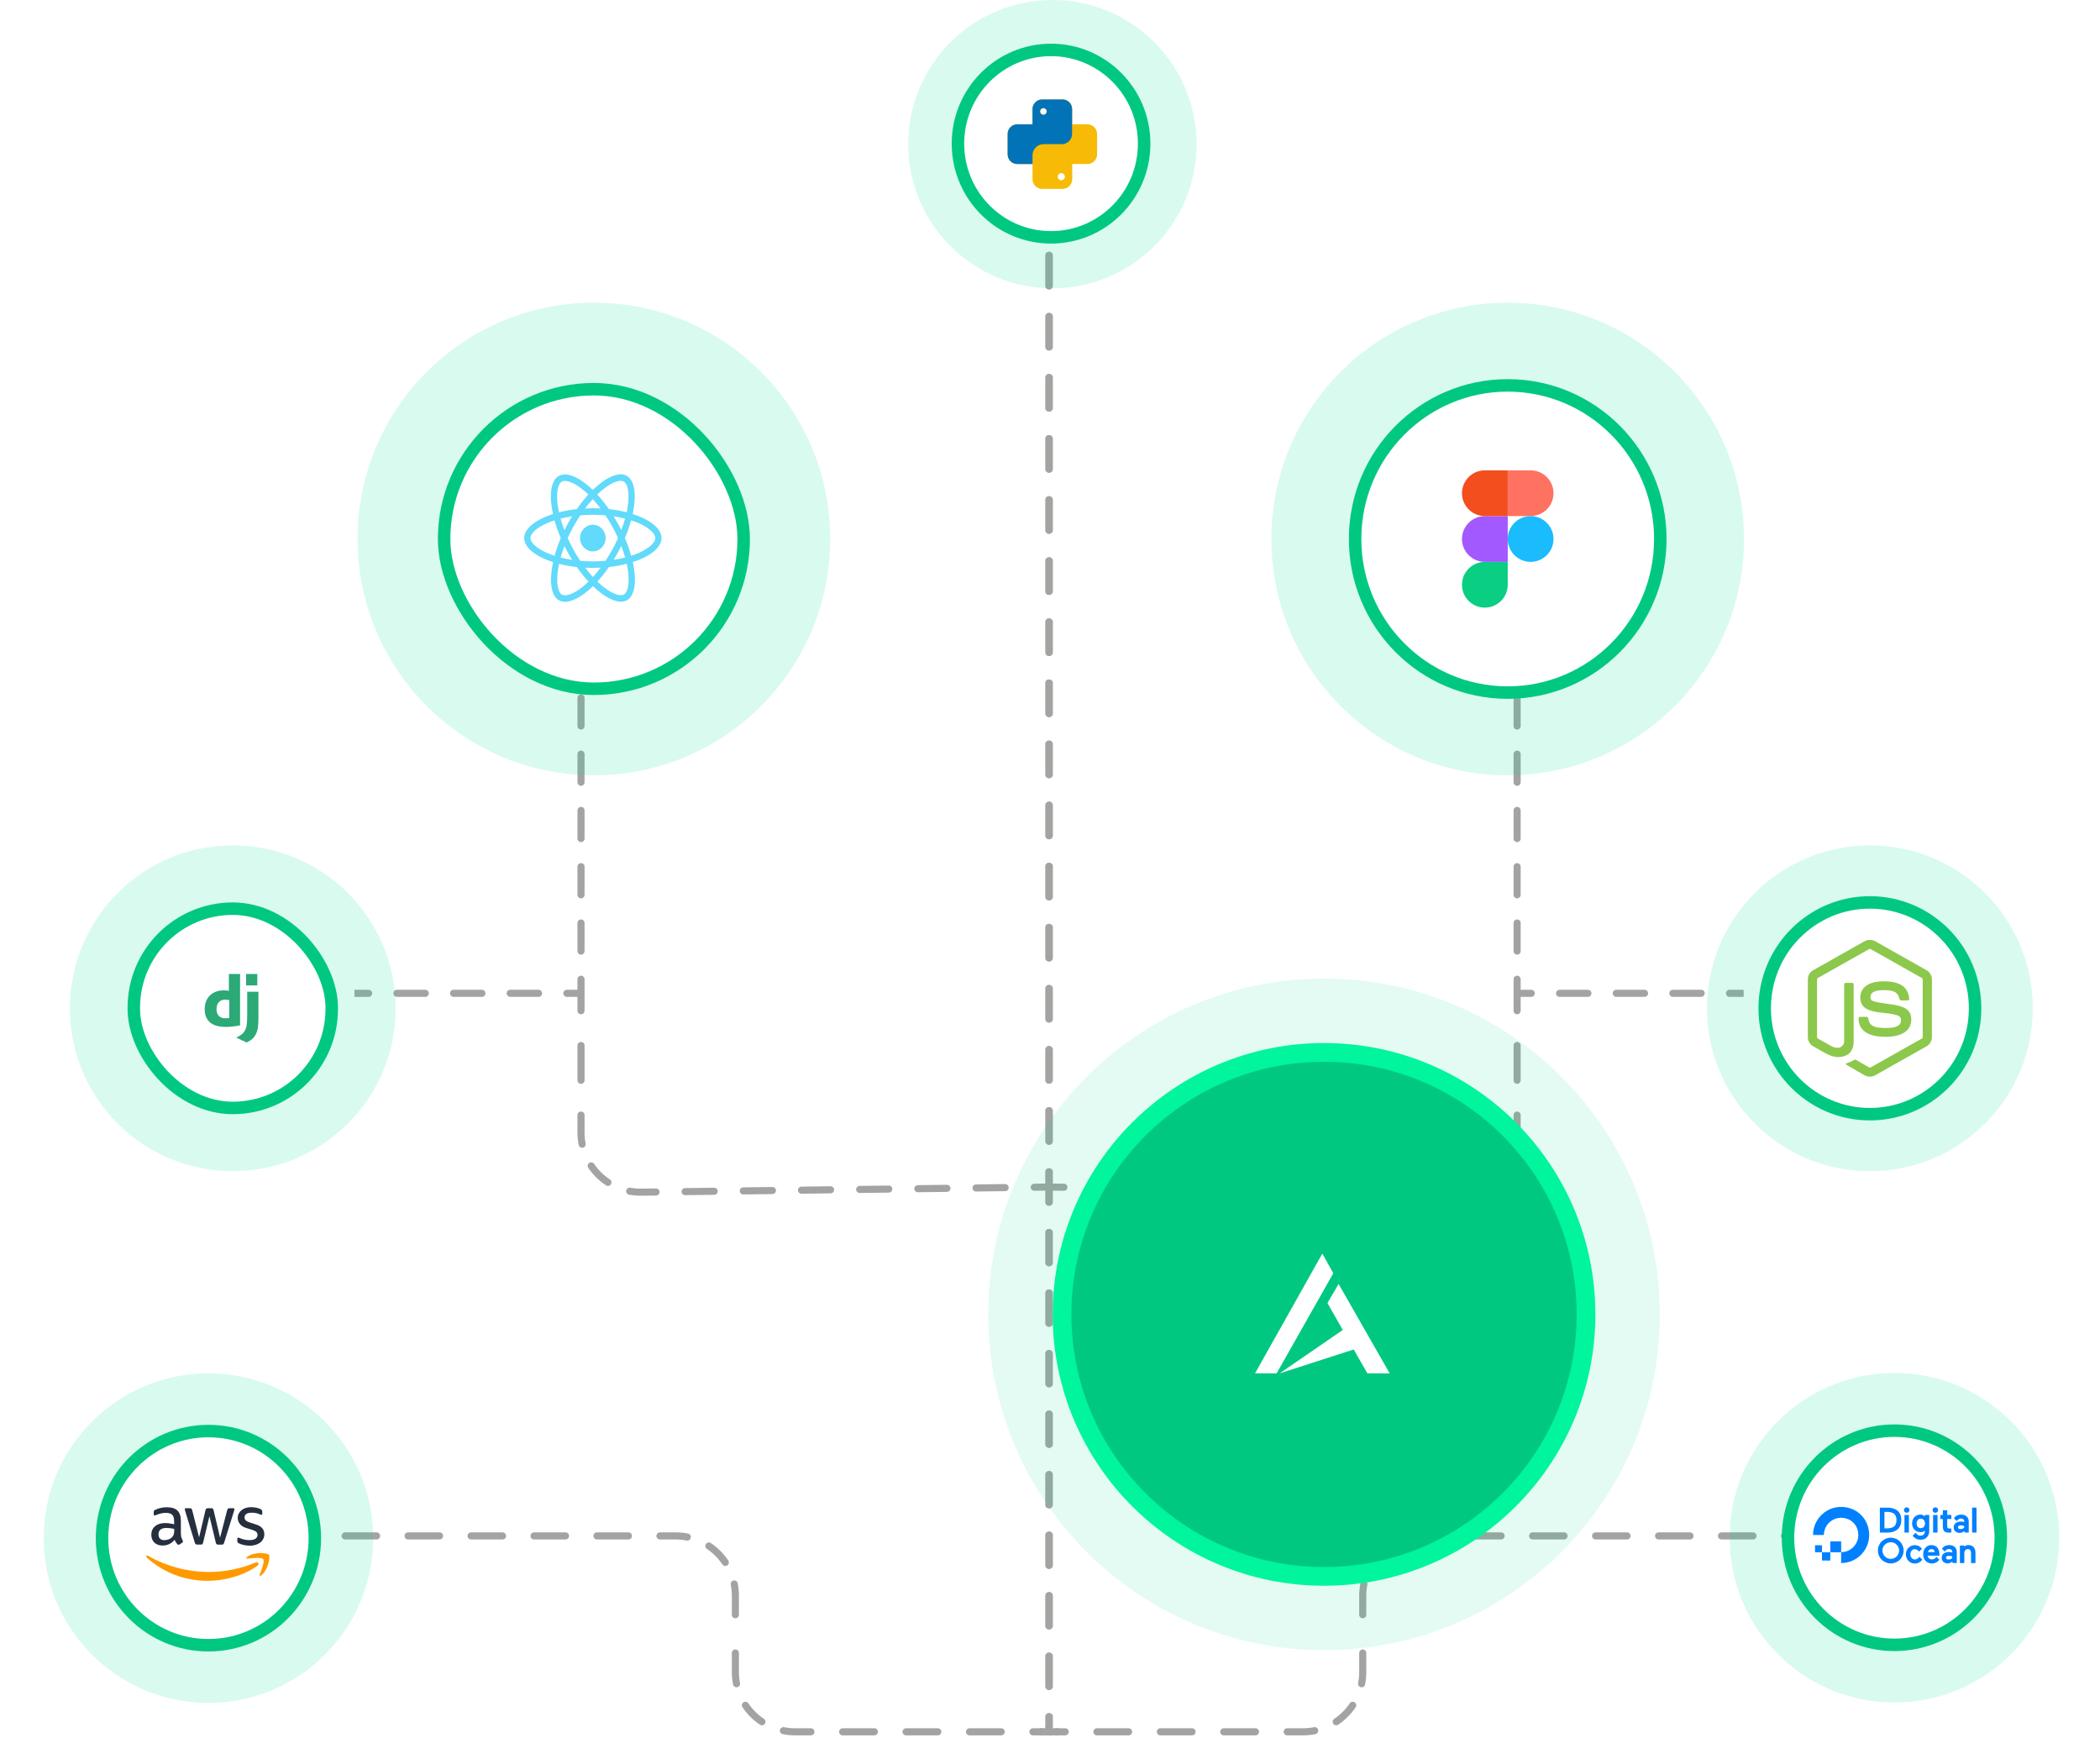 <svg width="673" height="557" viewBox="0 0 673 557" fill="none" xmlns="http://www.w3.org/2000/svg">
<path d="M337.247 67.14C337.247 66.512 336.738 66.004 336.111 66.004C335.484 66.004 334.975 66.512 334.975 67.14H337.247ZM55.12 491.078C54.492 491.078 53.984 491.586 53.984 492.214C53.984 492.841 54.492 493.35 55.12 493.35V491.078ZM205.572 382.055L205.586 383.191L205.572 382.055ZM185.064 214.626C185.064 215.253 185.573 215.761 186.2 215.761C186.827 215.761 187.336 215.253 187.336 214.626H185.064ZM187.336 223.643C187.336 223.016 186.827 222.507 186.2 222.507C185.573 222.507 185.064 223.016 185.064 223.643H187.336ZM185.064 232.661C185.064 233.288 185.573 233.797 186.2 233.797C186.827 233.797 187.336 233.288 187.336 232.661H185.064ZM187.336 241.678C187.336 241.051 186.827 240.542 186.2 240.542C185.573 240.542 185.064 241.051 185.064 241.678H187.336ZM185.064 250.696C185.064 251.323 185.573 251.832 186.2 251.832C186.827 251.832 187.336 251.323 187.336 250.696H185.064ZM187.336 259.714C187.336 259.086 186.827 258.578 186.2 258.578C185.573 258.578 185.064 259.086 185.064 259.714H187.336ZM185.064 268.731C185.064 269.359 185.573 269.867 186.2 269.867C186.827 269.867 187.336 269.359 187.336 268.731H185.064ZM187.336 277.749C187.336 277.122 186.827 276.613 186.2 276.613C185.573 276.613 185.064 277.122 185.064 277.749H187.336ZM185.064 286.767C185.064 287.394 185.573 287.902 186.2 287.902C186.827 287.902 187.336 287.394 187.336 286.767H185.064ZM187.336 295.784C187.336 295.157 186.827 294.648 186.2 294.648C185.573 294.648 185.064 295.157 185.064 295.784H187.336ZM185.064 304.802C185.064 305.429 185.573 305.938 186.2 305.938C186.827 305.938 187.336 305.429 187.336 304.802H185.064ZM187.336 313.819C187.336 313.192 186.827 312.684 186.2 312.684C185.573 312.684 185.064 313.192 185.064 313.819H187.336ZM118.137 319.464C118.765 319.464 119.273 318.956 119.273 318.328C119.273 317.701 118.765 317.192 118.137 317.192V319.464ZM127.212 317.192C126.585 317.192 126.076 317.701 126.076 318.328C126.076 318.956 126.585 319.464 127.212 319.464V317.192ZM136.287 319.464C136.915 319.464 137.423 318.956 137.423 318.328C137.423 317.701 136.915 317.192 136.287 317.192V319.464ZM145.362 317.192C144.735 317.192 144.226 317.701 144.226 318.328C144.226 318.956 144.735 319.464 145.362 319.464V317.192ZM154.437 319.464C155.065 319.464 155.573 318.956 155.573 318.328C155.573 317.701 155.065 317.192 154.437 317.192V319.464ZM163.512 317.192C162.885 317.192 162.376 317.701 162.376 318.328C162.376 318.956 162.885 319.464 163.512 319.464V317.192ZM172.587 319.464C173.215 319.464 173.723 318.956 173.723 318.328C173.723 317.701 173.215 317.192 172.587 317.192V319.464ZM181.662 317.192C181.035 317.192 180.526 317.701 180.526 318.328C180.526 318.956 181.035 319.464 181.662 319.464V317.192ZM185.064 323.903C185.064 324.53 185.573 325.039 186.2 325.039C186.827 325.039 187.336 324.53 187.336 323.903H185.064ZM187.336 335.052C187.336 334.425 186.827 333.916 186.2 333.916C185.573 333.916 185.064 334.425 185.064 335.052H187.336ZM185.064 346.201C185.064 346.829 185.573 347.337 186.2 347.337C186.827 347.337 187.336 346.829 187.336 346.201H185.064ZM187.336 357.351C187.336 356.723 186.827 356.215 186.2 356.215C185.573 356.215 185.064 356.723 185.064 357.351H187.336ZM185.456 366.911C185.578 367.526 186.177 367.925 186.792 367.803C187.407 367.68 187.806 367.082 187.684 366.467L185.456 366.911ZM190.413 372.994C190.062 372.474 189.356 372.338 188.836 372.689C188.316 373.041 188.18 373.747 188.532 374.266L190.413 372.994ZM194.202 379.866C194.726 380.211 195.431 380.066 195.776 379.542C196.121 379.018 195.975 378.314 195.451 377.969L194.202 379.866ZM202.012 380.616C201.395 380.501 200.802 380.908 200.687 381.525C200.572 382.141 200.979 382.734 201.596 382.849L202.012 380.616ZM210.248 383.133C210.875 383.125 211.377 382.61 211.37 381.982C211.362 381.355 210.847 380.853 210.219 380.861L210.248 383.133ZM219.544 380.744C218.916 380.752 218.414 381.266 218.422 381.894C218.43 382.521 218.945 383.023 219.572 383.015L219.544 380.744ZM228.896 382.898C229.524 382.89 230.026 382.375 230.018 381.748C230.01 381.121 229.495 380.619 228.868 380.627L228.896 382.898ZM238.192 380.509C237.565 380.517 237.063 381.032 237.071 381.659C237.078 382.287 237.593 382.789 238.221 382.781L238.192 380.509ZM247.545 382.664C248.172 382.656 248.674 382.141 248.667 381.514C248.659 380.886 248.144 380.384 247.516 380.392L247.545 382.664ZM256.841 380.275C256.213 380.283 255.711 380.798 255.719 381.425C255.727 382.052 256.242 382.555 256.869 382.547L256.841 380.275ZM266.193 382.43C266.821 382.422 267.323 381.907 267.315 381.279C267.307 380.652 266.792 380.15 266.165 380.158L266.193 382.43ZM275.489 380.041C274.862 380.049 274.36 380.564 274.368 381.191C274.375 381.818 274.89 382.32 275.518 382.312L275.489 380.041ZM284.842 382.195C285.469 382.187 285.971 381.672 285.963 381.045C285.956 380.418 285.441 379.916 284.813 379.924L284.842 382.195ZM294.138 379.806C293.51 379.814 293.008 380.329 293.016 380.957C293.024 381.584 293.539 382.086 294.166 382.078L294.138 379.806ZM303.49 381.961C304.118 381.953 304.62 381.438 304.612 380.811C304.604 380.184 304.089 379.681 303.462 379.689L303.49 381.961ZM312.786 379.572C312.159 379.58 311.657 380.095 311.665 380.722C311.672 381.349 312.187 381.852 312.815 381.844L312.786 379.572ZM322.139 381.727C322.766 381.719 323.268 381.204 323.26 380.576C323.253 379.949 322.738 379.447 322.11 379.455L322.139 381.727ZM331.435 379.338C330.807 379.346 330.305 379.861 330.313 380.488C330.321 381.115 330.836 381.617 331.463 381.609L331.435 379.338ZM334.975 72.034C334.975 72.662 335.484 73.17 336.111 73.17C336.738 73.17 337.247 72.662 337.247 72.034H334.975ZM337.247 81.824C337.247 81.197 336.738 80.688 336.111 80.688C335.484 80.688 334.975 81.197 334.975 81.824H337.247ZM334.975 91.614C334.975 92.242 335.484 92.75 336.111 92.75C336.738 92.75 337.247 92.242 337.247 91.614H334.975ZM337.247 101.404C337.247 100.777 336.738 100.268 336.111 100.268C335.484 100.268 334.975 100.777 334.975 101.404H337.247ZM334.975 111.194C334.975 111.821 335.484 112.33 336.111 112.33C336.738 112.33 337.247 111.821 337.247 111.194H334.975ZM337.247 120.984C337.247 120.356 336.738 119.848 336.111 119.848C335.484 119.848 334.975 120.356 334.975 120.984H337.247ZM334.975 130.774C334.975 131.401 335.484 131.91 336.111 131.91C336.738 131.91 337.247 131.401 337.247 130.774H334.975ZM337.247 140.563C337.247 139.936 336.738 139.428 336.111 139.428C335.484 139.428 334.975 139.936 334.975 140.563H337.247ZM334.975 150.353C334.975 150.981 335.484 151.489 336.111 151.489C336.738 151.489 337.247 150.981 337.247 150.353H334.975ZM337.247 160.143C337.247 159.516 336.738 159.007 336.111 159.007C335.484 159.007 334.975 159.516 334.975 160.143H337.247ZM334.975 169.933C334.975 170.56 335.484 171.069 336.111 171.069C336.738 171.069 337.247 170.56 337.247 169.933H334.975ZM337.247 179.723C337.247 179.096 336.738 178.587 336.111 178.587C335.484 178.587 334.975 179.096 334.975 179.723H337.247ZM334.975 189.513C334.975 190.14 335.484 190.649 336.111 190.649C336.738 190.649 337.247 190.14 337.247 189.513H334.975ZM337.247 199.303C337.247 198.675 336.738 198.167 336.111 198.167C335.484 198.167 334.975 198.675 334.975 199.303H337.247ZM334.975 209.092C334.975 209.72 335.484 210.228 336.111 210.228C336.738 210.228 337.247 209.72 337.247 209.092H334.975ZM337.247 218.882C337.247 218.255 336.738 217.746 336.111 217.746C335.484 217.746 334.975 218.255 334.975 218.882H337.247ZM334.975 228.672C334.975 229.3 335.484 229.808 336.111 229.808C336.738 229.808 337.247 229.3 337.247 228.672H334.975ZM337.247 238.462C337.247 237.835 336.738 237.326 336.111 237.326C335.484 237.326 334.975 237.835 334.975 238.462H337.247ZM334.975 248.252C334.975 248.879 335.484 249.388 336.111 249.388C336.738 249.388 337.247 248.879 337.247 248.252H334.975ZM337.247 258.042C337.247 257.414 336.738 256.906 336.111 256.906C335.484 256.906 334.975 257.414 334.975 258.042H337.247ZM334.975 267.832C334.975 268.459 335.484 268.968 336.111 268.968C336.738 268.968 337.247 268.459 337.247 267.832H334.975ZM337.247 277.621C337.247 276.994 336.738 276.486 336.111 276.486C335.484 276.486 334.975 276.994 334.975 277.621H337.247ZM334.975 287.411C334.975 288.039 335.484 288.547 336.111 288.547C336.738 288.547 337.247 288.039 337.247 287.411H334.975ZM337.247 297.201C337.247 296.574 336.738 296.065 336.111 296.065C335.484 296.065 334.975 296.574 334.975 297.201H337.247ZM334.975 306.991C334.975 307.618 335.484 308.127 336.111 308.127C336.738 308.127 337.247 307.618 337.247 306.991H334.975ZM337.247 316.781C337.247 316.154 336.738 315.645 336.111 315.645C335.484 315.645 334.975 316.154 334.975 316.781H337.247ZM334.975 326.571C334.975 327.198 335.484 327.707 336.111 327.707C336.738 327.707 337.247 327.198 337.247 326.571H334.975ZM337.247 336.361C337.247 335.733 336.738 335.225 336.111 335.225C335.484 335.225 334.975 335.733 334.975 336.361H337.247ZM334.975 346.15C334.975 346.778 335.484 347.286 336.111 347.286C336.738 347.286 337.247 346.778 337.247 346.15H334.975ZM337.247 355.94C337.247 355.313 336.738 354.804 336.111 354.804C335.484 354.804 334.975 355.313 334.975 355.94H337.247ZM334.975 365.73C334.975 366.358 335.484 366.866 336.111 366.866C336.738 366.866 337.247 366.358 337.247 365.73H334.975ZM337.247 375.52C337.247 374.893 336.738 374.384 336.111 374.384C335.484 374.384 334.975 374.893 334.975 375.52H337.247ZM334.975 385.264C334.975 385.892 335.484 386.4 336.111 386.4C336.738 386.4 337.247 385.892 337.247 385.264H334.975ZM337.247 394.963C337.247 394.335 336.738 393.827 336.111 393.827C335.484 393.827 334.975 394.335 334.975 394.963H337.247ZM334.975 404.661C334.975 405.289 335.484 405.797 336.111 405.797C336.738 405.797 337.247 405.289 337.247 404.661H334.975ZM337.247 414.36C337.247 413.732 336.738 413.224 336.111 413.224C335.484 413.224 334.975 413.732 334.975 414.36H337.247ZM334.975 424.058C334.975 424.686 335.484 425.194 336.111 425.194C336.738 425.194 337.247 424.686 337.247 424.058H334.975ZM337.247 433.757C337.247 433.13 336.738 432.621 336.111 432.621C335.484 432.621 334.975 433.13 334.975 433.757H337.247ZM334.975 443.455C334.975 444.083 335.484 444.591 336.111 444.591C336.738 444.591 337.247 444.083 337.247 443.455H334.975ZM337.247 453.154C337.247 452.527 336.738 452.018 336.111 452.018C335.484 452.018 334.975 452.527 334.975 453.154H337.247ZM334.975 462.852C334.975 463.48 335.484 463.988 336.111 463.988C336.738 463.988 337.247 463.48 337.247 462.852H334.975ZM337.247 472.551C337.247 471.924 336.738 471.415 336.111 471.415C335.484 471.415 334.975 471.924 334.975 472.551H337.247ZM334.975 482.249C334.975 482.877 335.484 483.385 336.111 483.385C336.738 483.385 337.247 482.877 337.247 482.249H334.975ZM337.247 491.948C337.247 491.321 336.738 490.812 336.111 490.812C335.484 490.812 334.975 491.321 334.975 491.948H337.247ZM334.975 501.646C334.975 502.274 335.484 502.782 336.111 502.782C336.738 502.782 337.247 502.274 337.247 501.646H334.975ZM337.247 511.345C337.247 510.718 336.738 510.209 336.111 510.209C335.484 510.209 334.975 510.718 334.975 511.345H337.247ZM334.975 521.044C334.975 521.671 335.484 522.179 336.111 522.179C336.738 522.179 337.247 521.671 337.247 521.044H334.975ZM337.247 530.742C337.247 530.115 336.738 529.606 336.111 529.606C335.484 529.606 334.975 530.115 334.975 530.742H337.247ZM334.975 540.441C334.975 541.068 335.484 541.576 336.111 541.576C336.738 541.576 337.247 541.068 337.247 540.441H334.975ZM337.247 550.139C337.247 549.512 336.738 549.003 336.111 549.003C335.484 549.003 334.975 549.512 334.975 550.139H337.247ZM336.883 556.124C337.511 556.124 338.019 555.616 338.019 554.988C338.019 554.361 337.511 553.852 336.883 553.852V556.124ZM338.428 553.852C337.8 553.852 337.292 554.361 337.292 554.988C337.292 555.616 337.8 556.124 338.428 556.124V553.852ZM60.164 493.35C60.792 493.35 61.3 492.841 61.3 492.214C61.3 491.586 60.792 491.078 60.164 491.078V493.35ZM70.253 491.078C69.626 491.078 69.117 491.586 69.117 492.214C69.117 492.841 69.626 493.35 70.253 493.35V491.078ZM80.342 493.35C80.969 493.35 81.478 492.841 81.478 492.214C81.478 491.586 80.969 491.078 80.342 491.078V493.35ZM90.43 491.078C89.803 491.078 89.295 491.586 89.295 492.214C89.295 492.841 89.803 493.35 90.43 493.35V491.078ZM100.519 493.35C101.147 493.35 101.655 492.841 101.655 492.214C101.655 491.586 101.147 491.078 100.519 491.078V493.35ZM110.608 491.078C109.981 491.078 109.472 491.586 109.472 492.214C109.472 492.841 109.981 493.35 110.608 493.35V491.078ZM120.697 493.35C121.324 493.35 121.833 492.841 121.833 492.214C121.833 491.586 121.324 491.078 120.697 491.078V493.35ZM130.786 491.078C130.158 491.078 129.65 491.586 129.65 492.214C129.65 492.841 130.158 493.35 130.786 493.35V491.078ZM140.874 493.35C141.502 493.35 142.01 492.841 142.01 492.214C142.01 491.586 141.502 491.078 140.874 491.078V493.35ZM150.963 491.078C150.336 491.078 149.827 491.586 149.827 492.214C149.827 492.841 150.336 493.35 150.963 493.35V491.078ZM161.052 493.35C161.679 493.35 162.188 492.841 162.188 492.214C162.188 491.586 161.679 491.078 161.052 491.078V493.35ZM171.141 491.078C170.513 491.078 170.005 491.586 170.005 492.214C170.005 492.841 170.513 493.35 171.141 493.35V491.078ZM181.23 493.35C181.857 493.35 182.365 492.841 182.365 492.214C182.365 491.586 181.857 491.078 181.23 491.078V493.35ZM191.318 491.078C190.691 491.078 190.182 491.586 190.182 492.214C190.182 492.841 190.691 493.35 191.318 493.35V491.078ZM201.407 493.35C202.034 493.35 202.543 492.841 202.543 492.214C202.543 491.586 202.034 491.078 201.407 491.078V493.35ZM211.496 491.078C210.869 491.078 210.36 491.586 210.36 492.214C210.36 492.841 210.869 493.35 211.496 493.35V491.078ZM220.054 493.692C220.669 493.814 221.267 493.414 221.388 492.798C221.51 492.183 221.11 491.585 220.494 491.464L220.054 493.692ZM227.802 494.492C227.281 494.143 226.575 494.283 226.226 494.804C225.877 495.325 226.017 496.031 226.538 496.38L227.802 494.492ZM231.505 501.347C231.854 501.869 232.56 502.008 233.081 501.659C233.602 501.31 233.742 500.605 233.393 500.083L231.505 501.347ZM236.422 507.391C236.3 506.775 235.702 506.375 235.087 506.497C234.472 506.619 234.071 507.216 234.193 507.832L236.422 507.391ZM234.536 517.473C234.536 518.1 235.044 518.609 235.672 518.609C236.299 518.609 236.807 518.1 236.807 517.473H234.536ZM236.807 529.729C236.807 529.102 236.299 528.593 235.672 528.593C235.044 528.593 234.536 529.102 234.536 529.729H236.807ZM234.921 539.811C235.043 540.427 235.641 540.827 236.256 540.705C236.872 540.583 237.272 539.986 237.15 539.37L234.921 539.811ZM239.838 545.855C239.489 545.333 238.783 545.194 238.262 545.543C237.741 545.892 237.601 546.597 237.95 547.119L239.838 545.855ZM243.541 552.71C244.063 553.059 244.768 552.919 245.117 552.398C245.466 551.877 245.326 551.171 244.805 550.822L243.541 552.71ZM251.29 553.51C250.674 553.388 250.077 553.788 249.955 554.404C249.833 555.019 250.233 555.617 250.849 555.739L251.29 553.51ZM259.885 556.124C260.512 556.124 261.021 555.616 261.021 554.988C261.021 554.361 260.512 553.852 259.885 553.852V556.124ZM270.048 553.852C269.421 553.852 268.912 554.361 268.912 554.988C268.912 555.616 269.421 556.124 270.048 556.124V553.852ZM280.212 556.124C280.839 556.124 281.348 555.616 281.348 554.988C281.348 554.361 280.839 553.852 280.212 553.852V556.124ZM290.375 553.852C289.748 553.852 289.239 554.361 289.239 554.988C289.239 555.616 289.748 556.124 290.375 556.124V553.852ZM300.539 556.124C301.166 556.124 301.675 555.616 301.675 554.988C301.675 554.361 301.166 553.852 300.539 553.852V556.124ZM310.702 553.852C310.075 553.852 309.566 554.361 309.566 554.988C309.566 555.616 310.075 556.124 310.702 556.124V553.852ZM320.866 556.124C321.493 556.124 322.002 555.616 322.002 554.988C322.002 554.361 321.493 553.852 320.866 553.852V556.124ZM331.029 553.852C330.402 553.852 329.893 554.361 329.893 554.988C329.893 555.616 330.402 556.124 331.029 556.124V553.852ZM186.2 210.117H185.064V214.626H186.2H187.336V210.117H186.2ZM186.2 223.643H185.064V232.661H186.2H187.336V223.643H186.2ZM186.2 241.678H185.064V250.696H186.2H187.336V241.678H186.2ZM186.2 259.714H185.064V268.731H186.2H187.336V259.714H186.2ZM186.2 277.749H185.064V286.767H186.2H187.336V277.749H186.2ZM186.2 295.784H185.064V304.802H186.2H187.336V295.784H186.2ZM186.2 313.819H185.064V318.328H186.2H187.336V313.819H186.2ZM113.6 318.328V319.464H118.137V318.328V317.192H113.6V318.328ZM127.212 318.328V319.464H136.287V318.328V317.192H127.212V318.328ZM145.362 318.328V319.464H154.437V318.328V317.192H145.362V318.328ZM163.512 318.328V319.464H172.587V318.328V317.192H163.512V318.328ZM181.662 318.328V319.464H186.2V318.328V317.192H181.662V318.328ZM186.2 318.328H185.064V323.903H186.2H187.336V318.328H186.2ZM186.2 335.052H185.064V346.201H186.2H187.336V335.052H186.2ZM186.2 357.351H185.064V362.925H186.2H187.336V357.351H186.2ZM186.2 362.925H185.064C185.064 364.289 185.199 365.622 185.456 366.911L186.57 366.689L187.684 366.467C187.456 365.323 187.336 364.139 187.336 362.925H186.2ZM189.472 373.63L188.532 374.266C190.033 376.487 191.963 378.393 194.202 379.866L194.827 378.917L195.451 377.969C193.462 376.659 191.747 374.966 190.413 372.994L189.472 373.63ZM201.804 381.733L201.596 382.849C202.888 383.09 204.223 383.208 205.586 383.191L205.572 382.055L205.557 380.919C204.344 380.935 203.159 380.83 202.012 380.616L201.804 381.733ZM205.572 382.055L205.586 383.191L210.248 383.133L210.234 381.997L210.219 380.861L205.557 380.919L205.572 382.055ZM219.558 381.88L219.572 383.015L228.896 382.898L228.882 381.762L228.868 380.627L219.544 380.744L219.558 381.88ZM238.206 381.645L238.221 382.781L247.545 382.664L247.531 381.528L247.516 380.392L238.192 380.509L238.206 381.645ZM256.855 381.411L256.869 382.547L266.193 382.43L266.179 381.294L266.165 380.158L256.841 380.275L256.855 381.411ZM275.503 381.177L275.518 382.312L284.842 382.195L284.828 381.059L284.813 379.924L275.489 380.041L275.503 381.177ZM294.152 380.942L294.166 382.078L303.49 381.961L303.476 380.825L303.462 379.689L294.138 379.806L294.152 380.942ZM312.8 380.708L312.815 381.844L322.139 381.727L322.125 380.591L322.11 379.455L312.786 379.572L312.8 380.708ZM331.449 380.474L331.463 381.609L336.125 381.551L336.111 380.415L336.097 379.279L331.435 379.338L331.449 380.474ZM336.111 67.14H334.975V72.034H336.111H337.247V67.14H336.111ZM336.111 81.824H334.975V91.614H336.111H337.247V81.824H336.111ZM336.111 101.404H334.975V111.194H336.111H337.247V101.404H336.111ZM336.111 120.984H334.975V130.774H336.111H337.247V120.984H336.111ZM336.111 140.563H334.975V150.353H336.111H337.247V140.563H336.111ZM336.111 160.143H334.975V169.933H336.111H337.247V160.143H336.111ZM336.111 179.723H334.975V189.513H336.111H337.247V179.723H336.111ZM336.111 199.303H334.975V209.092H336.111H337.247V199.303H336.111ZM336.111 218.882H334.975V228.672H336.111H337.247V218.882H336.111ZM336.111 238.462H334.975V248.252H336.111H337.247V238.462H336.111ZM336.111 258.042H334.975V267.832H336.111H337.247V258.042H336.111ZM336.111 277.621H334.975V287.411H336.111H337.247V277.621H336.111ZM336.111 297.201H334.975V306.991H336.111H337.247V297.201H336.111ZM336.111 316.781H334.975V326.571H336.111H337.247V316.781H336.111ZM336.111 336.361H334.975V346.15H336.111H337.247V336.361H336.111ZM336.111 355.94H334.975V365.73H336.111H337.247V355.94H336.111ZM336.111 375.52H334.975V380.415H336.111H337.247V375.52H336.111ZM336.111 380.415H334.975V385.264H336.111H337.247V380.415H336.111ZM336.111 394.963H334.975V404.661H336.111H337.247V394.963H336.111ZM336.111 414.36H334.975V424.058H336.111H337.247V414.36H336.111ZM336.111 433.757H334.975V443.455H336.111H337.247V433.757H336.111ZM336.111 453.154H334.975V462.852H336.111H337.247V453.154H336.111ZM336.111 472.551H334.975V482.249H336.111H337.247V472.551H336.111ZM336.111 491.948H334.975V501.646H336.111H337.247V491.948H336.111ZM336.111 511.345H334.975V521.044H336.111H337.247V511.345H336.111ZM336.111 530.742H334.975V540.441H336.111H337.247V530.742H336.111ZM336.111 550.139H334.975V554.988H336.111H337.247V550.139H336.111ZM336.111 554.988V556.124H336.883V554.988V553.852H336.111V554.988ZM338.428 554.988V556.124H339.2V554.988V553.852H338.428V554.988ZM55.12 492.214V493.35H60.164V492.214V491.078H55.12V492.214ZM70.253 492.214V493.35H80.342V492.214V491.078H70.253V492.214ZM90.43 492.214V493.35H100.519V492.214V491.078H90.43V492.214ZM110.608 492.214V493.35H120.697V492.214V491.078H110.608V492.214ZM130.786 492.214V493.35H140.874V492.214V491.078H130.786V492.214ZM150.963 492.214V493.35H161.052V492.214V491.078H150.963V492.214ZM171.141 492.214V493.35H181.23V492.214V491.078H171.141V492.214ZM191.318 492.214V493.35H201.407V492.214V491.078H191.318V492.214ZM211.496 492.214V493.35H216.54V492.214V491.078H211.496V492.214ZM216.54 492.214V493.35C217.744 493.35 218.918 493.468 220.054 493.692L220.274 492.578L220.494 491.464C219.215 491.21 217.892 491.078 216.54 491.078V492.214ZM227.17 495.436L226.538 496.38C228.501 497.694 230.191 499.384 231.505 501.347L232.449 500.715L233.393 500.083C231.914 497.874 230.012 495.972 227.802 494.492L227.17 495.436ZM235.307 507.611L234.193 507.832C234.418 508.967 234.536 510.142 234.536 511.345H235.672H236.807C236.807 509.993 236.675 508.671 236.422 507.391L235.307 507.611ZM235.672 511.345H234.536V517.473H235.672H236.807V511.345H235.672ZM235.672 529.729H234.536V535.857H235.672H236.807V529.729H235.672ZM235.672 535.857H234.536C234.536 537.209 234.668 538.531 234.921 539.811L236.036 539.591L237.15 539.37C236.925 538.235 236.807 537.06 236.807 535.857H235.672ZM238.894 546.487L237.95 547.119C239.429 549.328 241.332 551.231 243.541 552.71L244.173 551.766L244.805 550.822C242.842 549.508 241.152 547.818 239.838 545.855L238.894 546.487ZM251.069 554.624L250.849 555.739C252.129 555.992 253.451 556.124 254.803 556.124V554.988V553.852C253.6 553.852 252.425 553.734 251.29 553.51L251.069 554.624ZM254.803 554.988V556.124H259.885V554.988V553.852H254.803V554.988ZM270.048 554.988V556.124H280.212V554.988V553.852H270.048V554.988ZM290.375 554.988V556.124H300.539V554.988V553.852H290.375V554.988ZM310.702 554.988V556.124H320.866V554.988V553.852H310.702V554.988ZM331.029 554.988V556.124H336.111V554.988V553.852H331.029V554.988Z" fill="#A4A3A2"/>
<path d="M335.153 67.14C335.153 66.512 335.662 66.004 336.289 66.004C336.916 66.004 337.425 66.512 337.425 67.14H335.153ZM617.28 491.078C617.907 491.078 618.416 491.586 618.416 492.214C618.416 492.841 617.907 493.35 617.28 493.35V491.078ZM466.828 382.055L466.814 383.191L466.828 382.055ZM487.336 214.626C487.336 215.253 486.827 215.761 486.2 215.761C485.573 215.761 485.064 215.253 485.064 214.626H487.336ZM485.064 223.643C485.064 223.016 485.573 222.507 486.2 222.507C486.827 222.507 487.336 223.016 487.336 223.643H485.064ZM487.336 232.661C487.336 233.288 486.827 233.797 486.2 233.797C485.573 233.797 485.064 233.288 485.064 232.661H487.336ZM485.064 241.678C485.064 241.051 485.573 240.542 486.2 240.542C486.827 240.542 487.336 241.051 487.336 241.678H485.064ZM487.336 250.696C487.336 251.323 486.827 251.832 486.2 251.832C485.573 251.832 485.064 251.323 485.064 250.696H487.336ZM485.064 259.714C485.064 259.086 485.573 258.578 486.2 258.578C486.827 258.578 487.336 259.086 487.336 259.714H485.064ZM487.336 268.731C487.336 269.359 486.827 269.867 486.2 269.867C485.573 269.867 485.064 269.359 485.064 268.731H487.336ZM485.064 277.749C485.064 277.122 485.573 276.613 486.2 276.613C486.827 276.613 487.336 277.122 487.336 277.749H485.064ZM487.336 286.767C487.336 287.394 486.827 287.902 486.2 287.902C485.573 287.902 485.064 287.394 485.064 286.767H487.336ZM485.064 295.784C485.064 295.157 485.573 294.648 486.2 294.648C486.827 294.648 487.336 295.157 487.336 295.784H485.064ZM487.336 304.802C487.336 305.429 486.827 305.938 486.2 305.938C485.573 305.938 485.064 305.429 485.064 304.802H487.336ZM485.064 313.819C485.064 313.192 485.573 312.684 486.2 312.684C486.827 312.684 487.336 313.192 487.336 313.819H485.064ZM554.262 319.464C553.635 319.464 553.127 318.956 553.127 318.328C553.127 317.701 553.635 317.192 554.262 317.192V319.464ZM545.187 317.192C545.815 317.192 546.323 317.701 546.323 318.328C546.323 318.956 545.815 319.464 545.187 319.464V317.192ZM536.112 319.464C535.485 319.464 534.977 318.956 534.977 318.328C534.977 317.701 535.485 317.192 536.112 317.192V319.464ZM527.037 317.192C527.665 317.192 528.173 317.701 528.173 318.328C528.173 318.956 527.665 319.464 527.037 319.464V317.192ZM517.962 319.464C517.335 319.464 516.827 318.956 516.827 318.328C516.827 317.701 517.335 317.192 517.962 317.192V319.464ZM508.887 317.192C509.515 317.192 510.023 317.701 510.023 318.328C510.023 318.956 509.515 319.464 508.887 319.464V317.192ZM499.812 319.464C499.185 319.464 498.677 318.956 498.677 318.328C498.677 317.701 499.185 317.192 499.812 317.192V319.464ZM490.737 317.192C491.365 317.192 491.873 317.701 491.873 318.328C491.873 318.956 491.365 319.464 490.737 319.464V317.192ZM487.336 323.903C487.336 324.53 486.827 325.039 486.2 325.039C485.573 325.039 485.064 324.53 485.064 323.903H487.336ZM485.064 335.052C485.064 334.425 485.573 333.916 486.2 333.916C486.827 333.916 487.336 334.425 487.336 335.052H485.064ZM487.336 346.201C487.336 346.829 486.827 347.337 486.2 347.337C485.573 347.337 485.064 346.829 485.064 346.201H487.336ZM485.064 357.351C485.064 356.723 485.573 356.215 486.2 356.215C486.827 356.215 487.336 356.723 487.336 357.351H485.064ZM486.944 366.911C486.821 367.526 486.223 367.925 485.608 367.803C484.993 367.68 484.593 367.082 484.716 366.467L486.944 366.911ZM481.986 372.994C482.338 372.474 483.044 372.338 483.564 372.689C484.083 373.041 484.22 373.747 483.868 374.266L481.986 372.994ZM478.198 379.866C477.674 380.211 476.969 380.066 476.624 379.542C476.279 379.018 476.425 378.314 476.949 377.969L478.198 379.866ZM470.388 380.616C471.004 380.501 471.598 380.908 471.713 381.525C471.827 382.141 471.421 382.734 470.804 382.849L470.388 380.616ZM462.152 383.133C461.525 383.125 461.022 382.61 461.03 381.982C461.038 381.355 461.553 380.853 462.18 380.861L462.152 383.133ZM452.856 380.744C453.483 380.752 453.986 381.266 453.978 381.894C453.97 382.521 453.455 383.023 452.828 383.015L452.856 380.744ZM443.503 382.898C442.876 382.89 442.374 382.375 442.382 381.748C442.39 381.121 442.905 380.619 443.532 380.627L443.503 382.898ZM434.208 380.509C434.835 380.517 435.337 381.032 435.329 381.659C435.321 382.287 434.806 382.789 434.179 382.781L434.208 380.509ZM424.855 382.664C424.228 382.656 423.725 382.141 423.733 381.514C423.741 380.886 424.256 380.384 424.883 380.392L424.855 382.664ZM415.559 380.275C416.187 380.283 416.689 380.798 416.681 381.425C416.673 382.052 416.158 382.555 415.531 382.547L415.559 380.275ZM406.206 382.43C405.579 382.422 405.077 381.907 405.085 381.279C405.093 380.652 405.608 380.15 406.235 380.158L406.206 382.43ZM396.911 380.041C397.538 380.049 398.04 380.564 398.032 381.191C398.024 381.818 397.509 382.32 396.882 382.312L396.911 380.041ZM387.558 382.195C386.931 382.187 386.428 381.672 386.436 381.045C386.444 380.418 386.959 379.916 387.586 379.924L387.558 382.195ZM378.262 379.806C378.89 379.814 379.392 380.329 379.384 380.957C379.376 381.584 378.861 382.086 378.234 382.078L378.262 379.806ZM368.909 381.961C368.282 381.953 367.78 381.438 367.788 380.811C367.796 380.184 368.311 379.681 368.938 379.689L368.909 381.961ZM359.614 379.572C360.241 379.58 360.743 380.095 360.735 380.722C360.727 381.349 360.212 381.852 359.585 381.844L359.614 379.572ZM350.261 381.727C349.634 381.719 349.132 381.204 349.139 380.576C349.147 379.949 349.662 379.447 350.289 379.455L350.261 381.727ZM340.965 379.338C341.593 379.346 342.095 379.861 342.087 380.488C342.079 381.115 341.564 381.617 340.937 381.609L340.965 379.338ZM337.425 72.034C337.425 72.662 336.916 73.17 336.289 73.17C335.662 73.17 335.153 72.662 335.153 72.034H337.425ZM335.153 81.824C335.153 81.197 335.662 80.688 336.289 80.688C336.916 80.688 337.425 81.197 337.425 81.824H335.153ZM337.425 91.614C337.425 92.242 336.916 92.75 336.289 92.75C335.662 92.75 335.153 92.242 335.153 91.614H337.425ZM335.153 101.404C335.153 100.777 335.662 100.268 336.289 100.268C336.916 100.268 337.425 100.777 337.425 101.404H335.153ZM337.425 111.194C337.425 111.821 336.916 112.33 336.289 112.33C335.662 112.33 335.153 111.821 335.153 111.194H337.425ZM335.153 120.984C335.153 120.356 335.662 119.848 336.289 119.848C336.916 119.848 337.425 120.356 337.425 120.984H335.153ZM337.425 130.774C337.425 131.401 336.916 131.91 336.289 131.91C335.662 131.91 335.153 131.401 335.153 130.774H337.425ZM335.153 140.563C335.153 139.936 335.662 139.428 336.289 139.428C336.916 139.428 337.425 139.936 337.425 140.563H335.153ZM337.425 150.353C337.425 150.981 336.916 151.489 336.289 151.489C335.662 151.489 335.153 150.981 335.153 150.353H337.425ZM335.153 160.143C335.153 159.516 335.662 159.007 336.289 159.007C336.916 159.007 337.425 159.516 337.425 160.143H335.153ZM337.425 169.933C337.425 170.56 336.916 171.069 336.289 171.069C335.662 171.069 335.153 170.56 335.153 169.933H337.425ZM335.153 179.723C335.153 179.096 335.662 178.587 336.289 178.587C336.916 178.587 337.425 179.096 337.425 179.723H335.153ZM337.425 189.513C337.425 190.14 336.916 190.649 336.289 190.649C335.662 190.649 335.153 190.14 335.153 189.513H337.425ZM335.153 199.303C335.153 198.675 335.662 198.167 336.289 198.167C336.916 198.167 337.425 198.675 337.425 199.303H335.153ZM337.425 209.092C337.425 209.72 336.916 210.228 336.289 210.228C335.662 210.228 335.153 209.72 335.153 209.092H337.425ZM335.153 218.882C335.153 218.255 335.662 217.746 336.289 217.746C336.916 217.746 337.425 218.255 337.425 218.882H335.153ZM337.425 228.672C337.425 229.3 336.916 229.808 336.289 229.808C335.662 229.808 335.153 229.3 335.153 228.672H337.425ZM335.153 238.462C335.153 237.835 335.662 237.326 336.289 237.326C336.916 237.326 337.425 237.835 337.425 238.462H335.153ZM337.425 248.252C337.425 248.879 336.916 249.388 336.289 249.388C335.662 249.388 335.153 248.879 335.153 248.252H337.425ZM335.153 258.042C335.153 257.414 335.662 256.906 336.289 256.906C336.916 256.906 337.425 257.414 337.425 258.042H335.153ZM337.425 267.832C337.425 268.459 336.916 268.968 336.289 268.968C335.662 268.968 335.153 268.459 335.153 267.832H337.425ZM335.153 277.621C335.153 276.994 335.662 276.486 336.289 276.486C336.916 276.486 337.425 276.994 337.425 277.621H335.153ZM337.425 287.411C337.425 288.039 336.916 288.547 336.289 288.547C335.662 288.547 335.153 288.039 335.153 287.411H337.425ZM335.153 297.201C335.153 296.574 335.662 296.065 336.289 296.065C336.916 296.065 337.425 296.574 337.425 297.201H335.153ZM337.425 306.991C337.425 307.618 336.916 308.127 336.289 308.127C335.662 308.127 335.153 307.618 335.153 306.991H337.425ZM335.153 316.781C335.153 316.154 335.662 315.645 336.289 315.645C336.916 315.645 337.425 316.154 337.425 316.781H335.153ZM337.425 326.571C337.425 327.198 336.916 327.707 336.289 327.707C335.662 327.707 335.153 327.198 335.153 326.571H337.425ZM335.153 336.361C335.153 335.733 335.662 335.225 336.289 335.225C336.916 335.225 337.425 335.733 337.425 336.361H335.153ZM337.425 346.15C337.425 346.778 336.916 347.286 336.289 347.286C335.662 347.286 335.153 346.778 335.153 346.15H337.425ZM335.153 355.94C335.153 355.313 335.662 354.804 336.289 354.804C336.916 354.804 337.425 355.313 337.425 355.94H335.153ZM337.425 365.73C337.425 366.358 336.916 366.866 336.289 366.866C335.662 366.866 335.153 366.358 335.153 365.73H337.425ZM335.153 375.52C335.153 374.893 335.662 374.384 336.289 374.384C336.916 374.384 337.425 374.893 337.425 375.52H335.153ZM337.425 385.264C337.425 385.892 336.916 386.4 336.289 386.4C335.662 386.4 335.153 385.892 335.153 385.264H337.425ZM335.153 394.963C335.153 394.335 335.662 393.827 336.289 393.827C336.916 393.827 337.425 394.335 337.425 394.963H335.153ZM337.425 404.661C337.425 405.289 336.916 405.797 336.289 405.797C335.662 405.797 335.153 405.289 335.153 404.661H337.425ZM335.153 414.36C335.153 413.732 335.662 413.224 336.289 413.224C336.916 413.224 337.425 413.732 337.425 414.36H335.153ZM337.425 424.058C337.425 424.686 336.916 425.194 336.289 425.194C335.662 425.194 335.153 424.686 335.153 424.058H337.425ZM335.153 433.757C335.153 433.13 335.662 432.621 336.289 432.621C336.916 432.621 337.425 433.13 337.425 433.757H335.153ZM337.425 443.455C337.425 444.083 336.916 444.591 336.289 444.591C335.662 444.591 335.153 444.083 335.153 443.455H337.425ZM335.153 453.154C335.153 452.527 335.662 452.018 336.289 452.018C336.916 452.018 337.425 452.527 337.425 453.154H335.153ZM337.425 462.852C337.425 463.48 336.916 463.988 336.289 463.988C335.662 463.988 335.153 463.48 335.153 462.852H337.425ZM335.153 472.551C335.153 471.924 335.662 471.415 336.289 471.415C336.916 471.415 337.425 471.924 337.425 472.551H335.153ZM337.425 482.249C337.425 482.877 336.916 483.385 336.289 483.385C335.662 483.385 335.153 482.877 335.153 482.249H337.425ZM335.153 491.948C335.153 491.321 335.662 490.812 336.289 490.812C336.916 490.812 337.425 491.321 337.425 491.948H335.153ZM337.425 501.646C337.425 502.274 336.916 502.782 336.289 502.782C335.662 502.782 335.153 502.274 335.153 501.646H337.425ZM335.153 511.345C335.153 510.718 335.662 510.209 336.289 510.209C336.916 510.209 337.425 510.718 337.425 511.345H335.153ZM337.425 521.044C337.425 521.671 336.916 522.179 336.289 522.179C335.662 522.179 335.153 521.671 335.153 521.044H337.425ZM335.153 530.742C335.153 530.115 335.662 529.606 336.289 529.606C336.916 529.606 337.425 530.115 337.425 530.742H335.153ZM337.425 540.441C337.425 541.068 336.916 541.576 336.289 541.576C335.662 541.576 335.153 541.068 335.153 540.441H337.425ZM335.153 550.139C335.153 549.512 335.662 549.003 336.289 549.003C336.916 549.003 337.425 549.512 337.425 550.139H335.153ZM335.517 556.124C334.889 556.124 334.381 555.616 334.381 554.988C334.381 554.361 334.889 553.852 335.517 553.852V556.124ZM333.972 553.852C334.6 553.852 335.108 554.361 335.108 554.988C335.108 555.616 334.6 556.124 333.972 556.124V553.852ZM612.236 493.35C611.608 493.35 611.1 492.841 611.1 492.214C611.1 491.586 611.608 491.078 612.236 491.078V493.35ZM602.147 491.078C602.774 491.078 603.283 491.586 603.283 492.214C603.283 492.841 602.774 493.35 602.147 493.35V491.078ZM592.058 493.35C591.431 493.35 590.922 492.841 590.922 492.214C590.922 491.586 591.431 491.078 592.058 491.078V493.35ZM581.969 491.078C582.597 491.078 583.105 491.586 583.105 492.214C583.105 492.841 582.597 493.35 581.969 493.35V491.078ZM571.881 493.35C571.253 493.35 570.745 492.841 570.745 492.214C570.745 491.586 571.253 491.078 571.881 491.078V493.35ZM561.792 491.078C562.419 491.078 562.928 491.586 562.928 492.214C562.928 492.841 562.419 493.35 561.792 493.35V491.078ZM551.703 493.35C551.076 493.35 550.567 492.841 550.567 492.214C550.567 491.586 551.076 491.078 551.703 491.078V493.35ZM541.614 491.078C542.242 491.078 542.75 491.586 542.75 492.214C542.75 492.841 542.242 493.35 541.614 493.35V491.078ZM531.525 493.35C530.898 493.35 530.39 492.841 530.39 492.214C530.39 491.586 530.898 491.078 531.525 491.078V493.35ZM521.437 491.078C522.064 491.078 522.573 491.586 522.573 492.214C522.573 492.841 522.064 493.35 521.437 493.35V491.078ZM511.348 493.35C510.721 493.35 510.212 492.841 510.212 492.214C510.212 491.586 510.721 491.078 511.348 491.078V493.35ZM501.259 491.078C501.886 491.078 502.395 491.586 502.395 492.214C502.395 492.841 501.886 493.35 501.259 493.35V491.078ZM491.17 493.35C490.543 493.35 490.034 492.841 490.034 492.214C490.034 491.586 490.543 491.078 491.17 491.078V493.35ZM481.082 491.078C481.709 491.078 482.217 491.586 482.217 492.214C482.217 492.841 481.709 493.35 481.082 493.35V491.078ZM470.993 493.35C470.365 493.35 469.857 492.841 469.857 492.214C469.857 491.586 470.365 491.078 470.993 491.078V493.35ZM460.904 491.078C461.531 491.078 462.04 491.586 462.04 492.214C462.04 492.841 461.531 493.35 460.904 493.35V491.078ZM452.346 493.692C451.731 493.814 451.133 493.414 451.012 492.798C450.89 492.183 451.29 491.585 451.905 491.464L452.346 493.692ZM444.598 494.492C445.119 494.143 445.825 494.283 446.174 494.804C446.523 495.325 446.383 496.031 445.862 496.38L444.598 494.492ZM440.895 501.347C440.546 501.869 439.84 502.008 439.319 501.659C438.797 501.31 438.658 500.605 439.007 500.083L440.895 501.347ZM435.978 507.391C436.1 506.775 436.697 506.375 437.313 506.497C437.928 506.619 438.328 507.216 438.207 507.832L435.978 507.391ZM437.864 517.473C437.864 518.1 437.356 518.609 436.728 518.609C436.101 518.609 435.592 518.1 435.592 517.473H437.864ZM435.592 529.729C435.592 529.102 436.101 528.593 436.728 528.593C437.356 528.593 437.864 529.102 437.864 529.729H435.592ZM437.478 539.811C437.357 540.427 436.759 540.827 436.144 540.705C435.528 540.583 435.128 539.986 435.25 539.37L437.478 539.811ZM432.562 545.855C432.911 545.333 433.617 545.194 434.138 545.543C434.659 545.892 434.799 546.597 434.45 547.119L432.562 545.855ZM428.859 552.71C428.337 553.059 427.632 552.919 427.283 552.398C426.934 551.877 427.073 551.171 427.595 550.822L428.859 552.71ZM421.11 553.51C421.726 553.388 422.323 553.788 422.445 554.404C422.567 555.019 422.167 555.617 421.551 555.739L421.11 553.51ZM412.515 556.124C411.888 556.124 411.379 555.616 411.379 554.988C411.379 554.361 411.888 553.852 412.515 553.852V556.124ZM402.352 553.852C402.979 553.852 403.488 554.361 403.488 554.988C403.488 555.616 402.979 556.124 402.352 556.124V553.852ZM392.188 556.124C391.561 556.124 391.052 555.616 391.052 554.988C391.052 554.361 391.561 553.852 392.188 553.852V556.124ZM382.025 553.852C382.652 553.852 383.161 554.361 383.161 554.988C383.161 555.616 382.652 556.124 382.025 556.124V553.852ZM371.861 556.124C371.234 556.124 370.725 555.616 370.725 554.988C370.725 554.361 371.234 553.852 371.861 553.852V556.124ZM361.698 553.852C362.325 553.852 362.834 554.361 362.834 554.988C362.834 555.616 362.325 556.124 361.698 556.124V553.852ZM351.534 556.124C350.907 556.124 350.398 555.616 350.398 554.988C350.398 554.361 350.907 553.852 351.534 553.852V556.124ZM341.371 553.852C341.998 553.852 342.507 554.361 342.507 554.988C342.507 555.616 341.998 556.124 341.371 556.124V553.852ZM486.2 210.117H487.336V214.626H486.2H485.064V210.117H486.2ZM486.2 223.643H487.336V232.661H486.2H485.064V223.643H486.2ZM486.2 241.678H487.336V250.696H486.2H485.064V241.678H486.2ZM486.2 259.714H487.336V268.731H486.2H485.064V259.714H486.2ZM486.2 277.749H487.336V286.767H486.2H485.064V277.749H486.2ZM486.2 295.784H487.336V304.802H486.2H485.064V295.784H486.2ZM486.2 313.819H487.336V318.328H486.2H485.064V313.819H486.2ZM558.8 318.328V319.464H554.262V318.328V317.192H558.8V318.328ZM545.187 318.328V319.464H536.112V318.328V317.192H545.187V318.328ZM527.037 318.328V319.464H517.962V318.328V317.192H527.037V318.328ZM508.887 318.328V319.464H499.812V318.328V317.192H508.887V318.328ZM490.737 318.328V319.464H486.2V318.328V317.192H490.737V318.328ZM486.2 318.328H487.336V323.903H486.2H485.064V318.328H486.2ZM486.2 335.052H487.336V346.201H486.2H485.064V335.052H486.2ZM486.2 357.351H487.336V362.925H486.2H485.064V357.351H486.2ZM486.2 362.925H487.336C487.336 364.289 487.201 365.622 486.944 366.911L485.83 366.689L484.716 366.467C484.944 365.323 485.064 364.139 485.064 362.925H486.2ZM482.927 373.63L483.868 374.266C482.367 376.487 480.437 378.393 478.198 379.866L477.573 378.917L476.949 377.969C478.938 376.659 480.652 374.966 481.986 372.994L482.927 373.63ZM470.596 381.733L470.804 382.849C469.512 383.09 468.177 383.208 466.814 383.191L466.828 382.055L466.843 380.919C468.056 380.935 469.241 380.83 470.388 380.616L470.596 381.733ZM466.828 382.055L466.814 383.191L462.152 383.133L462.166 381.997L462.18 380.861L466.843 380.919L466.828 382.055ZM452.842 381.88L452.828 383.015L443.503 382.898L443.518 381.762L443.532 380.627L452.856 380.744L452.842 381.88ZM434.193 381.645L434.179 382.781L424.855 382.664L424.869 381.528L424.883 380.392L434.208 380.509L434.193 381.645ZM415.545 381.411L415.531 382.547L406.206 382.43L406.221 381.294L406.235 380.158L415.559 380.275L415.545 381.411ZM396.896 381.177L396.882 382.312L387.558 382.195L387.572 381.059L387.586 379.924L396.911 380.041L396.896 381.177ZM378.248 380.942L378.234 382.078L368.909 381.961L368.924 380.825L368.938 379.689L378.262 379.806L378.248 380.942ZM359.599 380.708L359.585 381.844L350.261 381.727L350.275 380.591L350.289 379.455L359.614 379.572L359.599 380.708ZM340.951 380.474L340.937 381.609L336.275 381.551L336.289 380.415L336.303 379.279L340.965 379.338L340.951 380.474ZM336.289 67.14H337.425V72.034H336.289H335.153V67.14H336.289ZM336.289 81.824H337.425V91.614H336.289H335.153V81.824H336.289ZM336.289 101.404H337.425V111.194H336.289H335.153V101.404H336.289ZM336.289 120.984H337.425V130.774H336.289H335.153V120.984H336.289ZM336.289 140.563H337.425V150.353H336.289H335.153V140.563H336.289ZM336.289 160.143H337.425V169.933H336.289H335.153V160.143H336.289ZM336.289 179.723H337.425V189.513H336.289H335.153V179.723H336.289ZM336.289 199.303H337.425V209.092H336.289H335.153V199.303H336.289ZM336.289 218.882H337.425V228.672H336.289H335.153V218.882H336.289ZM336.289 238.462H337.425V248.252H336.289H335.153V238.462H336.289ZM336.289 258.042H337.425V267.832H336.289H335.153V258.042H336.289ZM336.289 277.621H337.425V287.411H336.289H335.153V277.621H336.289ZM336.289 297.201H337.425V306.991H336.289H335.153V297.201H336.289ZM336.289 316.781H337.425V326.571H336.289H335.153V316.781H336.289ZM336.289 336.361H337.425V346.15H336.289H335.153V336.361H336.289ZM336.289 355.94H337.425V365.73H336.289H335.153V355.94H336.289ZM336.289 375.52H337.425V380.415H336.289H335.153V375.52H336.289ZM336.289 380.415H337.425V385.264H336.289H335.153V380.415H336.289ZM336.289 394.963H337.425V404.661H336.289H335.153V394.963H336.289ZM336.289 414.36H337.425V424.058H336.289H335.153V414.36H336.289ZM336.289 433.757H337.425V443.455H336.289H335.153V433.757H336.289ZM336.289 453.154H337.425V462.852H336.289H335.153V453.154H336.289ZM336.289 472.551H337.425V482.249H336.289H335.153V472.551H336.289ZM336.289 491.948H337.425V501.646H336.289H335.153V491.948H336.289ZM336.289 511.345H337.425V521.044H336.289H335.153V511.345H336.289ZM336.289 530.742H337.425V540.441H336.289H335.153V530.742H336.289ZM336.289 550.139H337.425V554.988H336.289H335.153V550.139H336.289ZM336.289 554.988V556.124H335.517V554.988V553.852H336.289V554.988ZM333.972 554.988V556.124H333.2V554.988V553.852H333.972V554.988ZM617.28 492.214V493.35H612.236V492.214V491.078H617.28V492.214ZM602.147 492.214V493.35H592.058V492.214V491.078H602.147V492.214ZM581.969 492.214V493.35H571.881V492.214V491.078H581.969V492.214ZM561.792 492.214V493.35H551.703V492.214V491.078H561.792V492.214ZM541.614 492.214V493.35H531.525V492.214V491.078H541.614V492.214ZM521.437 492.214V493.35H511.348V492.214V491.078H521.437V492.214ZM501.259 492.214V493.35H491.17V492.214V491.078H501.259V492.214ZM481.082 492.214V493.35H470.993V492.214V491.078H481.082V492.214ZM460.904 492.214V493.35H455.86V492.214V491.078H460.904V492.214ZM455.86 492.214V493.35C454.656 493.35 453.482 493.468 452.346 493.692L452.126 492.578L451.905 491.464C453.185 491.21 454.507 491.078 455.86 491.078V492.214ZM445.23 495.436L445.862 496.38C443.899 497.694 442.209 499.384 440.895 501.347L439.951 500.715L439.007 500.083C440.486 497.874 442.388 495.972 444.598 494.492L445.23 495.436ZM437.092 507.611L438.207 507.832C437.982 508.967 437.864 510.142 437.864 511.345H436.728H435.592C435.592 509.993 435.725 508.671 435.978 507.391L437.092 507.611ZM436.728 511.345H437.864V517.473H436.728H435.592V511.345H436.728ZM436.728 529.729H437.864V535.857H436.728H435.592V529.729H436.728ZM436.728 535.857H437.864C437.864 537.209 437.732 538.531 437.478 539.811L436.364 539.591L435.25 539.37C435.474 538.235 435.592 537.06 435.592 535.857H436.728ZM433.506 546.487L434.45 547.119C432.97 549.328 431.068 551.231 428.859 552.71L428.227 551.766L427.595 550.822C429.558 549.508 431.248 547.818 432.562 545.855L433.506 546.487ZM421.331 554.624L421.551 555.739C420.271 555.992 418.949 556.124 417.597 556.124V554.988V553.852C418.8 553.852 419.975 553.734 421.11 553.51L421.331 554.624ZM417.597 554.988V556.124H412.515V554.988V553.852H417.597V554.988ZM402.352 554.988V556.124H392.188V554.988V553.852H402.352V554.988ZM382.025 554.988V556.124H371.861V554.988V553.852H382.025V554.988ZM361.698 554.988V556.124H351.534V554.988V553.852H361.698V554.988ZM341.371 554.988V556.124H336.289V554.988V553.852H341.371V554.988Z" fill="#A4A3A2"/>
<path d="M114.6 172.728C114.6 130.905 148.505 97 190.328 97C232.152 97 266.056 130.905 266.056 172.728C266.056 214.552 232.152 248.456 190.328 248.456C148.505 248.456 114.6 214.552 114.6 172.728Z" fill="#03E093" fill-opacity="0.15"/>
<rect x="142.328" y="124.728" width="96" height="96" rx="48" fill="white"/>
<rect x="142.328" y="124.728" width="96" height="96" rx="48" stroke="#01C881" stroke-width="4"/>
<path d="M212 172.433C212 169.394 208.35 166.514 202.753 164.728C204.045 158.78 203.471 154.048 200.942 152.533C200.359 152.178 199.677 152.009 198.933 152.009V154.095C199.345 154.095 199.677 154.179 199.955 154.338C201.175 155.067 201.704 157.845 201.291 161.417C201.193 162.296 201.031 163.222 200.834 164.166C199.076 163.718 197.157 163.372 195.139 163.147C193.928 161.417 192.673 159.846 191.408 158.471C194.332 155.638 197.076 154.085 198.942 154.085V152C196.475 152 193.247 153.833 189.982 157.012C186.717 153.852 183.489 152.037 181.022 152.037V154.123C182.879 154.123 185.632 155.666 188.556 158.481C187.3 159.855 186.045 161.417 184.852 163.147C182.825 163.372 180.906 163.718 179.148 164.176C178.942 163.241 178.789 162.334 178.682 161.464C178.26 157.892 178.78 155.114 179.991 154.375C180.26 154.207 180.61 154.132 181.022 154.132V152.047C180.269 152.047 179.587 152.215 178.996 152.57C176.475 154.085 175.91 158.808 177.211 164.737C171.632 166.532 168 169.403 168 172.433C168 175.473 171.65 178.353 177.247 180.139C175.955 186.087 176.529 190.818 179.058 192.333C179.641 192.689 180.323 192.857 181.076 192.857C183.543 192.857 186.771 191.024 190.036 187.845C193.3 191.006 196.529 192.82 198.996 192.82C199.749 192.82 200.43 192.651 201.022 192.296C203.543 190.781 204.108 186.059 202.807 180.13C208.368 178.343 212 175.463 212 172.433ZM200.323 166.196C199.991 167.402 199.578 168.646 199.112 169.89C198.744 169.141 198.359 168.393 197.937 167.645C197.525 166.897 197.085 166.168 196.646 165.457C197.919 165.653 199.148 165.896 200.323 166.196ZM196.215 176.155C195.516 177.418 194.798 178.615 194.054 179.727C192.717 179.849 191.363 179.915 190 179.915C188.646 179.915 187.291 179.849 185.964 179.737C185.22 178.624 184.493 177.436 183.794 176.183C183.112 174.958 182.493 173.714 181.928 172.461C182.484 171.208 183.112 169.955 183.785 168.73C184.484 167.468 185.202 166.271 185.946 165.158C187.283 165.036 188.637 164.971 190 164.971C191.354 164.971 192.709 165.036 194.036 165.148C194.78 166.261 195.507 167.449 196.206 168.702C196.888 169.927 197.507 171.171 198.072 172.424C197.507 173.677 196.888 174.93 196.215 176.155ZM199.112 174.939C199.596 176.193 200.009 177.446 200.35 178.661C199.175 178.961 197.937 179.213 196.655 179.41C197.094 178.689 197.534 177.951 197.946 177.193C198.359 176.445 198.744 175.688 199.112 174.939ZM190.018 184.918C189.184 184.02 188.35 183.019 187.525 181.925C188.332 181.963 189.157 181.991 189.991 181.991C190.834 181.991 191.668 181.972 192.484 181.925C191.677 183.019 190.843 184.02 190.018 184.918ZM183.345 179.41C182.072 179.213 180.843 178.97 179.668 178.671C180 177.464 180.413 176.221 180.879 174.977C181.247 175.725 181.632 176.473 182.054 177.221C182.475 177.969 182.906 178.699 183.345 179.41ZM189.973 159.949C190.807 160.847 191.641 161.847 192.466 162.941C191.659 162.904 190.834 162.876 190 162.876C189.157 162.876 188.323 162.895 187.507 162.941C188.314 161.847 189.148 160.847 189.973 159.949ZM183.336 165.457C182.897 166.177 182.457 166.916 182.045 167.673C181.632 168.421 181.247 169.17 180.879 169.918C180.395 168.665 179.982 167.411 179.641 166.196C180.816 165.906 182.054 165.653 183.336 165.457ZM175.22 177.165C172.045 175.753 169.991 173.901 169.991 172.433C169.991 170.965 172.045 169.104 175.22 167.701C175.991 167.355 176.834 167.047 177.704 166.757C178.215 168.59 178.888 170.497 179.722 172.452C178.897 174.397 178.233 176.295 177.731 178.119C176.843 177.829 176 177.511 175.22 177.165ZM180.045 190.529C178.825 189.799 178.296 187.022 178.709 183.449C178.807 182.57 178.969 181.645 179.166 180.7C180.924 181.149 182.843 181.495 184.861 181.719C186.072 183.449 187.327 185.02 188.592 186.395C185.668 189.229 182.924 190.781 181.058 190.781C180.655 190.772 180.314 190.688 180.045 190.529ZM201.318 183.403C201.74 186.975 201.22 189.752 200.009 190.491C199.74 190.66 199.39 190.734 198.978 190.734C197.121 190.734 194.368 189.191 191.444 186.376C192.7 185.002 193.955 183.44 195.148 181.71C197.175 181.486 199.094 181.14 200.852 180.681C201.058 181.626 201.22 182.533 201.318 183.403ZM204.771 177.165C204 177.511 203.157 177.82 202.287 178.11C201.776 176.277 201.103 174.369 200.269 172.415C201.094 170.469 201.758 168.571 202.26 166.747C203.148 167.037 203.991 167.355 204.78 167.701C207.955 169.113 210.009 170.965 210.009 172.433C210 173.901 207.946 175.762 204.771 177.165Z" fill="#61DAFB"/>
<path d="M189.991 176.707C192.255 176.707 194.09 174.794 194.09 172.433C194.09 170.073 192.255 168.16 189.991 168.16C187.727 168.16 185.892 170.073 185.892 172.433C185.892 174.794 187.727 176.707 189.991 176.707Z" fill="#61DAFB"/>
<path d="M558.913 172.728C558.913 130.905 525.008 97 483.184 97C441.361 97 407.456 130.905 407.456 172.728C407.456 214.552 441.361 248.456 483.184 248.456C525.008 248.456 558.913 214.552 558.913 172.728Z" fill="#03E093" fill-opacity="0.15"/>
<ellipse cx="48.908" cy="49.223" rx="48.908" ry="49.223" transform="matrix(-1 0 0 1 532.092 123.505)" fill="white" stroke="#01C881" stroke-width="4"/>
<g clip-path="url(#clip0_2039_513)">
<path d="M475.861 194.728C479.909 194.728 483.194 191.443 483.194 187.395V180.062H475.861C471.813 180.062 468.527 183.347 468.527 187.395C468.527 191.443 471.813 194.728 475.861 194.728Z" fill="#0ACF83"/>
<path d="M468.527 172.728C468.527 168.68 471.813 165.395 475.861 165.395H483.194V180.062H475.861C471.813 180.062 468.527 176.776 468.527 172.728Z" fill="#A259FF"/>
<path d="M468.527 158.062C468.527 154.014 471.813 150.728 475.861 150.728H483.194V165.395H475.861C471.813 165.395 468.527 162.11 468.527 158.062Z" fill="#F24E1E"/>
<path d="M483.194 150.728H490.528C494.576 150.728 497.861 154.014 497.861 158.062C497.861 162.11 494.576 165.395 490.528 165.395H483.194V150.728Z" fill="#FF7262"/>
<path d="M497.861 172.728C497.861 176.776 494.576 180.062 490.528 180.062C486.48 180.062 483.194 176.776 483.194 172.728C483.194 168.68 486.48 165.395 490.528 165.395C494.576 165.395 497.861 168.68 497.861 172.728Z" fill="#1ABCFE"/>
</g>
<path d="M14 492.928C14 463.768 37.639 440.128 66.8 440.128C95.961 440.128 119.6 463.768 119.6 492.928C119.6 522.089 95.961 545.728 66.8 545.728C37.639 545.728 14 522.089 14 492.928Z" fill="#03E093" fill-opacity="0.15"/>
<ellipse cx="66.8" cy="492.928" rx="34.1" ry="34.32" fill="white" stroke="#01C881" stroke-width="4"/>
<g clip-path="url(#clip1_2039_513)">
<path d="M57.986 491.575C57.976 491.969 58.025 492.363 58.13 492.743C58.247 493.068 58.388 493.384 58.551 493.689C58.609 493.779 58.641 493.884 58.643 493.991C58.643 494.122 58.564 494.254 58.393 494.385L57.566 494.936C57.466 495.008 57.347 495.049 57.225 495.054C57.075 495.044 56.935 494.979 56.831 494.871C56.654 494.68 56.495 494.474 56.358 494.253C56.227 494.03 56.095 493.781 55.951 493.479C54.927 494.687 53.64 495.29 52.09 495.29C50.987 495.29 50.108 494.975 49.465 494.345C48.821 493.714 48.493 492.874 48.493 491.824C48.493 490.708 48.887 489.802 49.688 489.119C50.489 488.436 51.552 488.095 52.904 488.095C53.37 488.099 53.835 488.134 54.296 488.2C54.782 488.266 55.281 488.371 55.806 488.489V487.53C55.806 486.532 55.596 485.837 55.189 485.43C54.769 485.022 54.06 484.826 53.049 484.826C52.571 484.826 52.095 484.883 51.631 484.996C51.148 485.111 50.674 485.26 50.213 485.443C50.063 485.509 49.91 485.566 49.753 485.613C49.685 485.636 49.614 485.649 49.543 485.653C49.359 485.653 49.267 485.521 49.267 485.246V484.602C49.267 484.392 49.294 484.235 49.359 484.143C49.458 484.023 49.584 483.929 49.727 483.867C50.254 483.606 50.809 483.408 51.381 483.276C52.05 483.105 52.739 483.021 53.43 483.027C54.993 483.027 56.135 483.381 56.87 484.09C57.592 484.799 57.96 485.876 57.96 487.32V491.575H57.986ZM52.655 493.57C53.116 493.565 53.572 493.485 54.008 493.334C54.489 493.167 54.919 492.877 55.255 492.493C55.467 492.251 55.619 491.964 55.701 491.653C55.791 491.279 55.836 490.895 55.833 490.51V489.959C55.434 489.863 55.031 489.788 54.625 489.736C54.215 489.684 53.803 489.658 53.39 489.658C52.511 489.658 51.867 489.829 51.434 490.183C51.001 490.538 50.791 491.037 50.791 491.693C50.791 492.31 50.948 492.77 51.276 493.085C51.592 493.413 52.051 493.571 52.655 493.571V493.57ZM63.199 494.988C62.962 494.988 62.805 494.949 62.7 494.857C62.595 494.778 62.503 494.594 62.424 494.345L59.338 484.195C59.278 484.025 59.239 483.849 59.22 483.67C59.22 483.46 59.325 483.342 59.535 483.342H60.822C61.072 483.342 61.242 483.381 61.334 483.473C61.439 483.552 61.518 483.736 61.597 483.985L63.803 492.677L65.851 483.985C65.917 483.723 65.995 483.552 66.1 483.473C66.206 483.394 66.389 483.342 66.626 483.342H67.677C67.926 483.342 68.097 483.381 68.202 483.473C68.307 483.552 68.399 483.736 68.451 483.985L70.526 492.783L72.797 483.985C72.876 483.723 72.968 483.552 73.06 483.473C73.165 483.394 73.335 483.342 73.572 483.342H74.793C75.003 483.342 75.121 483.447 75.121 483.67C75.118 483.741 75.109 483.811 75.095 483.88C75.074 483.992 75.043 484.102 75.003 484.209L71.838 494.358C71.76 494.621 71.668 494.792 71.563 494.87C71.414 494.965 71.24 495.011 71.064 495.002H69.934C69.685 495.002 69.514 494.962 69.409 494.87C69.304 494.779 69.212 494.608 69.16 494.345L67.125 485.876L65.103 494.332C65.037 494.595 64.958 494.765 64.853 494.857C64.748 494.949 64.564 494.989 64.328 494.989L63.199 494.988ZM80.071 495.343C79.39 495.344 78.712 495.264 78.049 495.107C77.392 494.949 76.88 494.778 76.539 494.581C76.329 494.463 76.185 494.332 76.132 494.213C76.081 494.097 76.054 493.972 76.053 493.846V493.176C76.053 492.901 76.158 492.769 76.355 492.769C76.436 492.77 76.516 492.783 76.592 492.809C76.67 492.835 76.789 492.888 76.92 492.94C77.384 493.144 77.868 493.298 78.364 493.4C78.879 493.504 79.402 493.557 79.927 493.557C80.754 493.557 81.397 493.413 81.844 493.124C82.058 492.995 82.234 492.811 82.353 492.592C82.474 492.373 82.533 492.126 82.527 491.877C82.531 491.708 82.502 491.539 82.442 491.382C82.381 491.224 82.289 491.08 82.172 490.957C81.936 490.708 81.489 490.485 80.846 490.274L78.942 489.684C77.983 489.382 77.274 488.935 76.841 488.344C76.418 487.799 76.188 487.13 76.185 486.44C76.174 485.932 76.296 485.43 76.539 484.983C76.774 484.561 77.096 484.193 77.485 483.906C77.894 483.596 78.357 483.365 78.85 483.223C79.388 483.069 79.945 482.993 80.504 483C80.799 482.998 81.092 483.016 81.384 483.053C81.686 483.092 81.962 483.145 82.238 483.197C82.5 483.263 82.75 483.329 82.986 483.408C83.178 483.467 83.362 483.546 83.537 483.644C83.692 483.722 83.827 483.834 83.931 483.972C84.017 484.1 84.058 484.252 84.049 484.405V485.023C84.049 485.298 83.945 485.443 83.748 485.443C83.642 485.443 83.472 485.39 83.249 485.285C82.5 484.944 81.66 484.773 80.728 484.773C79.979 484.773 79.388 484.891 78.981 485.141C78.574 485.391 78.364 485.771 78.364 486.31C78.361 486.484 78.394 486.657 78.462 486.818C78.529 486.978 78.63 487.123 78.758 487.242C79.021 487.491 79.507 487.741 80.202 487.964L82.067 488.555C83.013 488.857 83.695 489.277 84.102 489.815C84.503 490.343 84.716 490.99 84.706 491.653C84.713 492.181 84.596 492.702 84.365 493.176C84.132 493.626 83.805 494.02 83.406 494.332C82.973 494.669 82.478 494.919 81.949 495.067C81.341 495.254 80.707 495.347 80.071 495.343L80.071 495.343Z" fill="#252F3E"/>
<path d="M82.553 501.724C78.233 504.915 71.957 506.608 66.56 506.608C58.997 506.609 52.182 503.812 47.036 499.164C46.629 498.796 46.996 498.297 47.482 498.586C53.049 501.816 59.916 503.772 67.02 503.772C71.812 503.772 77.078 502.774 81.923 500.726C82.645 500.398 83.262 501.199 82.553 501.724L82.553 501.724Z" fill="#FF9900"/>
<path d="M84.352 499.676C83.8 498.967 80.702 499.335 79.297 499.505C78.876 499.558 78.811 499.19 79.192 498.915C81.66 497.181 85.718 497.68 86.19 498.258C86.663 498.849 86.059 502.906 83.748 504.85C83.394 505.152 83.052 504.994 83.21 504.6C83.735 503.3 84.903 500.372 84.352 499.676Z" fill="#FF9900"/>
</g>
<path d="M659.913 492.8C659.913 463.639 636.273 440 607.113 440C577.952 440 554.313 463.639 554.313 492.8C554.313 521.961 577.952 545.6 607.113 545.6C636.273 545.6 659.913 521.961 659.913 492.8Z" fill="#03E093" fill-opacity="0.15"/>
<ellipse cx="34.1" cy="34.32" rx="34.1" ry="34.32" transform="matrix(-1 0 0 1 641.213 458.48)" fill="white" stroke="#01C881" stroke-width="4"/>
<g clip-path="url(#clip2_2039_513)">
<path d="M590.037 500.912V497.422C593.732 497.422 596.6 493.758 595.181 489.87C594.661 488.441 593.507 487.288 592.068 486.767C588.18 485.359 584.516 488.217 584.516 491.911H581.035C581.035 486.021 586.735 481.429 592.905 483.358C595.6 484.205 597.753 486.348 598.59 489.043C600.519 495.218 595.926 500.912 590.037 500.912Z" fill="#0080FF"/>
<path fill-rule="evenodd" clip-rule="evenodd" d="M590.047 493.962V497.442H586.567V493.962H590.047ZM586.567 497.442V500.101H583.903V497.437L586.567 497.442ZM583.903 497.442H581.668V495.207H583.903V497.442Z" fill="#0080FF"/>
<path d="M607.912 483.984C607.122 483.428 606.112 483.158 604.962 483.158H602.449V491.148H604.985C606.134 491.148 607.135 490.861 607.935 490.268C608.366 489.968 608.707 489.532 608.959 488.993C609.192 488.455 609.318 487.808 609.318 487.108C609.318 486.408 609.193 485.78 608.959 485.241C608.707 484.703 608.366 484.271 607.917 483.984H607.912ZM603.926 484.504H604.716C605.596 484.504 606.314 484.684 606.866 485.024C607.476 485.401 607.781 486.102 607.781 487.107C607.781 488.148 607.481 488.884 606.866 489.279C606.346 489.62 605.627 489.799 604.73 489.799H603.922V484.501L603.926 484.504ZM611.054 483.051C610.803 483.051 610.605 483.141 610.426 483.302C610.344 483.381 610.28 483.476 610.236 483.581C610.193 483.686 610.172 483.799 610.174 483.913C610.174 484.164 610.264 484.362 610.426 484.541C610.587 484.703 610.803 484.793 611.054 484.793C611.288 484.791 611.512 484.701 611.683 484.541C611.844 484.38 611.934 484.164 611.934 483.913C611.937 483.799 611.915 483.686 611.872 483.581C611.829 483.476 611.764 483.381 611.683 483.302C611.503 483.141 611.283 483.051 611.054 483.051ZM610.335 485.511H611.754V491.148H610.335V485.511ZM616.907 485.977C616.476 485.6 616.01 485.367 615.489 485.367C614.699 485.367 614.052 485.637 613.55 486.175C613.047 486.695 612.778 487.378 612.778 488.204C612.778 488.994 613.029 489.677 613.532 490.215C614.034 490.735 614.699 491.005 615.471 491.005C616.009 491.005 616.494 490.862 616.871 490.556V490.681C616.871 491.148 616.746 491.507 616.494 491.759C616.242 492.01 615.901 492.136 615.47 492.136C614.824 492.136 614.41 491.884 613.908 491.202L612.938 492.136L612.956 492.172C613.171 492.459 613.476 492.747 613.908 493.016C614.321 493.286 614.859 493.429 615.488 493.429C616.332 493.429 617.014 493.177 617.517 492.657C618.02 492.136 618.271 491.454 618.271 490.61V485.493H616.871V485.978L616.907 485.977ZM616.535 489.317C616.284 489.604 615.96 489.73 615.565 489.73C615.152 489.73 614.847 489.586 614.595 489.317C614.344 489.029 614.236 488.67 614.236 488.217C614.236 487.75 614.361 487.391 614.595 487.104C614.829 486.817 615.17 486.691 615.565 486.691C615.978 486.691 616.283 486.834 616.535 487.104C616.787 487.391 616.912 487.769 616.912 488.217C616.912 488.665 616.787 489.025 616.535 489.317ZM619.51 485.511H620.929V491.148H619.51V485.511ZM620.229 483.051C619.977 483.051 619.78 483.141 619.6 483.302C619.519 483.381 619.454 483.476 619.411 483.581C619.367 483.686 619.346 483.799 619.349 483.913C619.349 484.164 619.439 484.362 619.6 484.541C619.762 484.703 619.977 484.793 620.229 484.793C620.462 484.791 620.687 484.701 620.857 484.541C621.019 484.38 621.109 484.164 621.109 483.913C621.111 483.799 621.09 483.686 621.047 483.581C621.003 483.476 620.939 483.381 620.857 483.302C620.677 483.141 620.48 483.051 620.229 483.051ZM624.035 483.984H622.635V485.51H621.827V486.803H622.635V489.137C622.635 489.873 622.779 490.394 623.066 490.699C623.354 491.004 623.874 491.148 624.592 491.148L625.275 491.13H625.347V489.837L624.862 489.855C624.521 489.855 624.305 489.801 624.197 489.675C624.088 489.549 624.035 489.299 624.035 488.922V486.786H625.364V485.493H624.035V483.986V483.984ZM632.007 483.141H633.425V491.148H632.007V483.141Z" fill="#0080FF"/>
<path d="M630.229 485.941C629.798 485.582 629.206 485.384 628.469 485.384C628.002 485.384 627.554 485.492 627.159 485.684C626.782 485.864 626.423 486.187 626.189 486.582L626.207 486.6L627.122 487.462C627.499 486.869 627.912 486.654 628.469 486.654C628.769 486.654 629.007 486.726 629.205 486.887C629.385 487.049 629.492 487.246 629.492 487.497V487.767C629.133 487.66 628.792 487.606 628.451 487.606C627.751 487.606 627.176 487.767 626.751 488.091C626.326 488.414 626.104 488.899 626.104 489.509C626.104 490.048 626.284 490.461 626.661 490.784C627.038 491.084 627.487 491.251 628.026 491.251C628.565 491.251 629.067 491.036 629.534 490.659V491.126H630.934V487.499C630.88 486.834 630.664 486.296 630.234 485.937L630.229 485.941ZM627.716 488.993C627.877 488.885 628.116 488.831 628.398 488.831C628.739 488.831 629.098 488.903 629.476 489.029V489.585C629.176 489.873 628.758 490.016 628.255 490.016C628.003 490.016 627.824 489.962 627.68 489.855C627.617 489.806 627.566 489.743 627.532 489.671C627.498 489.6 627.481 489.521 627.482 489.442C627.477 489.353 627.496 489.264 627.537 489.185C627.578 489.106 627.64 489.039 627.716 488.993V488.993Z" fill="#0080FF"/>
<path d="M615.121 498.901C614.87 499.188 614.601 499.439 614.403 499.566C614.205 499.692 613.954 499.763 613.667 499.763C613.254 499.763 612.913 499.62 612.644 499.296C612.374 498.996 612.231 498.578 612.231 498.111C612.231 497.626 612.374 497.231 612.644 496.926C612.913 496.621 613.254 496.459 613.667 496.459C614.116 496.459 614.601 496.747 615.014 497.231L615.947 496.334C615.337 495.544 614.565 495.167 613.631 495.167C612.859 495.167 612.181 495.454 611.62 496.011C611.059 496.567 610.794 497.268 610.794 498.111C610.794 498.954 611.082 499.655 611.62 500.211C612.177 500.768 612.84 501.061 613.63 501.061C614.654 501.061 615.48 500.612 616.054 499.804L615.12 498.901H615.121ZM620.956 496.064C620.759 495.777 620.489 495.562 620.148 495.399C619.807 495.237 619.412 495.148 618.981 495.148C618.191 495.148 617.545 495.435 617.06 496.01C616.593 496.585 616.342 497.285 616.342 498.128C616.342 498.99 616.612 499.69 617.114 500.228C617.634 500.767 618.317 501.036 619.161 501.036C620.113 501.036 620.903 500.636 621.495 499.887L621.531 499.851L620.598 498.954C620.508 499.061 620.383 499.169 620.275 499.277C620.131 499.402 620.005 499.51 619.862 499.577C619.639 499.687 619.392 499.742 619.144 499.738C618.744 499.738 618.426 499.631 618.174 499.397C617.94 499.182 617.797 498.895 617.761 498.535H621.513L621.531 498.015C621.531 497.656 621.477 497.297 621.388 496.974C621.298 496.65 621.154 496.345 620.957 496.059L620.956 496.064ZM617.85 497.393C617.922 497.123 618.048 496.89 618.227 496.728C618.425 496.53 618.676 496.44 618.963 496.44C619.304 496.44 619.573 496.53 619.753 496.728C619.922 496.91 620.024 497.144 620.041 497.393H617.85Z" fill="#0080FF"/>
<path d="M626.396 495.701C625.965 495.342 625.373 495.144 624.636 495.144C624.169 495.144 623.721 495.252 623.326 495.444C622.949 495.624 622.59 495.947 622.356 496.342L622.374 496.36L623.289 497.222C623.666 496.629 624.079 496.414 624.636 496.414C624.936 496.414 625.174 496.486 625.372 496.647C625.552 496.809 625.659 497.006 625.659 497.257V497.527C625.3 497.42 624.959 497.366 624.618 497.366C623.918 497.366 623.343 497.527 622.918 497.851C622.493 498.174 622.271 498.659 622.271 499.269C622.271 499.808 622.451 500.221 622.828 500.544C623.205 500.844 623.654 501.011 624.193 501.011C624.732 501.011 625.234 500.796 625.701 500.419V500.886H627.101V497.259C627.047 496.594 626.831 496.056 626.401 495.697L626.396 495.701ZM623.883 498.753C624.044 498.645 624.283 498.591 624.565 498.591C624.906 498.591 625.265 498.663 625.643 498.789V499.345C625.343 499.633 624.925 499.776 624.422 499.776C624.17 499.776 623.991 499.722 623.847 499.615C623.784 499.566 623.733 499.503 623.699 499.431C623.665 499.36 623.648 499.281 623.649 499.202C623.644 499.113 623.663 499.024 623.704 498.945C623.745 498.866 623.807 498.799 623.883 498.753V498.753Z" fill="#0080FF"/>
<path d="M632.5 495.808C632.1 495.359 631.549 495.143 630.848 495.143C630.292 495.143 629.825 495.305 629.483 495.628V495.287H628.101V500.907H629.519V497.801C629.519 497.37 629.627 497.029 629.819 496.801C630.012 496.573 630.286 496.442 630.663 496.442C630.986 496.442 631.22 496.549 631.399 496.765C631.579 496.98 631.669 497.285 631.669 497.645V500.912H633.088V497.645C633.088 496.873 632.89 496.245 632.495 495.813L632.5 495.808ZM605.947 501.033C604.851 501.033 603.801 500.598 603.027 499.823C602.252 499.049 601.817 497.999 601.817 496.904C601.817 495.808 602.252 494.758 603.027 493.984C603.801 493.209 604.851 492.774 605.947 492.774C607.042 492.774 608.092 493.209 608.866 493.984C609.641 494.758 610.076 495.808 610.076 496.904C610.076 497.999 609.641 499.049 608.866 499.823C608.092 500.598 607.042 501.033 605.947 501.033ZM605.947 494.233C604.474 494.233 603.272 495.436 603.272 496.908C603.272 498.38 604.475 499.583 605.947 499.583C607.419 499.583 608.622 498.38 608.622 496.908C608.622 495.436 607.419 494.233 605.947 494.233Z" fill="#0080FF"/>
</g>
<path d="M291.056 46.2C291.056 20.684 311.741 0 337.256 0C362.772 0 383.456 20.684 383.456 46.2C383.456 71.716 362.772 92.4 337.256 92.4C311.741 92.4 291.056 71.716 291.056 46.2Z" fill="#03E093" fill-opacity="0.15"/>
<ellipse cx="336.837" cy="46.03" rx="29.837" ry="30.03" fill="white" stroke="#01C881" stroke-width="4"/>
<path d="M348.508 39.836H343.62V34.949C343.62 34.131 343.296 33.347 342.718 32.769C342.14 32.191 341.356 31.867 340.539 31.867H333.974C333.157 31.867 332.373 32.191 331.795 32.769C331.217 33.347 330.892 34.131 330.892 34.949V39.836H326.005C325.187 39.836 324.403 40.161 323.826 40.739C323.248 41.317 322.923 42.1 322.923 42.918V49.483C322.923 50.3 323.248 51.084 323.826 51.662C324.403 52.239 325.187 52.564 326.005 52.564H330.892V57.452C330.892 58.269 331.217 59.053 331.795 59.631C332.373 60.209 333.157 60.533 333.974 60.533H340.539C341.356 60.533 342.14 60.209 342.718 59.631C343.296 59.053 343.62 58.269 343.62 57.452V52.564H348.508C349.325 52.564 350.109 52.239 350.687 51.662C351.265 51.084 351.59 50.3 351.59 49.483V42.918C351.59 42.1 351.265 41.317 350.687 40.739C350.109 40.161 349.325 39.836 348.508 39.836ZM334.39 36.783C334.107 36.779 333.837 36.664 333.639 36.463C333.44 36.262 333.329 35.991 333.329 35.708C333.329 35.427 333.441 35.157 333.64 34.958C333.839 34.759 334.108 34.648 334.39 34.648C334.672 34.648 334.944 34.759 335.145 34.957C335.346 35.156 335.461 35.426 335.465 35.708C335.461 35.992 335.346 36.263 335.146 36.464C334.945 36.665 334.674 36.779 334.39 36.783ZM340.123 57.767C339.819 57.767 339.527 57.646 339.312 57.431C339.097 57.216 338.976 56.925 338.976 56.62C338.976 56.471 339.006 56.322 339.064 56.184C339.122 56.045 339.206 55.92 339.313 55.815C339.42 55.709 339.546 55.626 339.685 55.57C339.824 55.514 339.973 55.486 340.123 55.488C340.423 55.488 340.711 55.608 340.924 55.82C341.136 56.032 341.255 56.32 341.255 56.62C341.257 56.77 341.229 56.919 341.173 57.058C341.117 57.197 341.034 57.324 340.929 57.431C340.823 57.537 340.698 57.622 340.56 57.68C340.421 57.737 340.273 57.767 340.123 57.767Z" fill="#F7BB07"/>
<path d="M340.539 31.867H333.974C333.157 31.867 332.373 32.191 331.795 32.769C331.217 33.347 330.892 34.131 330.892 34.949V39.836H326.005C325.187 39.836 324.403 40.161 323.826 40.739C323.248 41.317 322.923 42.1 322.923 42.918V49.483C322.923 50.3 323.248 51.084 323.826 51.662C324.403 52.239 325.187 52.564 326.005 52.564H330.892V49.697C330.907 48.775 331.28 47.894 331.933 47.241C332.586 46.588 333.467 46.215 334.39 46.2H340.281C341.155 46.2 341.993 45.853 342.612 45.235C343.23 44.616 343.577 43.778 343.577 42.904V34.949C343.577 34.139 343.259 33.361 342.69 32.785C342.121 32.208 341.348 31.878 340.539 31.867ZM334.39 36.783C334.107 36.779 333.837 36.664 333.639 36.463C333.44 36.262 333.329 35.991 333.329 35.708C333.329 35.427 333.441 35.157 333.64 34.958C333.839 34.759 334.108 34.648 334.39 34.648C334.672 34.648 334.944 34.759 335.145 34.957C335.346 35.156 335.461 35.426 335.465 35.708C335.461 35.992 335.346 36.263 335.146 36.464C334.945 36.665 334.674 36.779 334.39 36.783Z" fill="#0273B7"/>
<g filter="url(#filter0_dddd_2039_513)">
<path d="M225.506 378.023C225.506 318.59 273.686 270.41 333.119 270.41C392.553 270.41 440.733 318.59 440.733 378.023C440.733 437.457 392.553 485.637 333.119 485.637C273.686 485.637 225.506 437.457 225.506 378.023Z" fill="#09E095" fill-opacity="0.11"/>
<g filter="url(#filter1_iiiiiiii_2039_513)">
<ellipse cx="333.119" cy="378.024" rx="83.962" ry="83.962" fill="#01C881"/>
</g>
<ellipse cx="333.119" cy="378.024" rx="83.962" ry="83.962" stroke="#00F59D" stroke-width="6"/>
<path d="M318.888 396.928L342.628 389.263L347.019 396.928H354.163L337.791 368.277L334.219 374.38L339.13 383.012L318.888 396.928Z" fill="white"/>
<path d="M311 396.928L332.581 358.528L336.079 364.854L317.921 396.928H311Z" fill="white"/>
</g>
<path d="M22.4 323.128C22.4 294.299 45.771 270.928 74.6 270.928C103.429 270.928 126.8 294.299 126.8 323.128C126.8 351.958 103.429 375.328 74.6 375.328C45.771 375.328 22.4 351.958 22.4 323.128Z" fill="#03E093" fill-opacity="0.15"/>
<rect x="42.888" y="291.199" width="63.425" height="63.86" rx="31.712" fill="white"/>
<rect x="42.888" y="291.199" width="63.425" height="63.86" rx="31.712" stroke="#01C881" stroke-width="4"/>
<g clip-path="url(#clip3_2039_513)">
<path d="M73.345 312.129H76.941V328.606C75.099 328.954 73.743 329.091 72.277 329.091C67.886 329.087 65.6 327.125 65.6 323.358C65.6 319.728 68.025 317.372 71.782 317.372C72.365 317.372 72.809 317.418 73.345 317.555V312.129ZM73.471 320.525C73.05 320.387 72.703 320.341 72.259 320.341C70.441 320.341 69.391 321.45 69.391 323.394C69.391 325.287 70.395 326.332 72.236 326.332C72.634 326.332 72.958 326.309 73.471 326.241V320.525V320.525Z" fill="#2BA977"/>
<path d="M82.82 317.814V326.064C82.82 328.905 82.607 330.272 81.982 331.45C81.399 332.582 80.631 333.296 79.044 334.085L75.708 332.513C77.295 331.776 78.063 331.124 78.554 330.129C79.067 329.112 79.229 327.934 79.229 324.836V317.814H82.82V317.814ZM78.867 312.129H82.462V315.781H78.867V312.129Z" fill="#2BA977"/>
</g>
<path d="M651.456 323.128C651.456 294.299 628.086 270.928 599.256 270.928C570.427 270.928 547.056 294.299 547.056 323.128C547.056 351.958 570.427 375.328 599.256 375.328C628.086 375.328 651.456 351.958 651.456 323.128Z" fill="#03E093" fill-opacity="0.15"/>
<ellipse cx="33.712" cy="33.93" rx="33.712" ry="33.93" transform="matrix(-1 0 0 1 632.969 289.199)" fill="white" stroke="#01C881" stroke-width="4"/>
<g clip-path="url(#clip4_2039_513)">
<path d="M597.454 301.687C598.54 301.065 599.955 301.063 601.041 301.687C606.501 304.772 611.963 307.853 617.422 310.94C618.449 311.518 619.136 312.661 619.125 313.844V332.407C619.133 333.639 618.378 334.809 617.295 335.374C611.853 338.443 606.413 341.515 600.972 344.583C599.863 345.217 598.42 345.168 597.346 344.482C595.714 343.536 594.08 342.595 592.448 341.65C592.114 341.451 591.739 341.293 591.503 340.97C591.711 340.689 592.083 340.654 592.386 340.532C593.067 340.315 593.692 339.968 594.318 339.63C594.476 339.522 594.669 339.564 594.821 339.661C596.216 340.46 597.599 341.284 598.999 342.076C599.298 342.248 599.6 342.02 599.855 341.877C605.196 338.859 610.543 335.852 615.883 332.833C616.08 332.737 616.19 332.527 616.174 332.311C616.177 326.187 616.175 320.063 616.176 313.94C616.198 313.694 616.056 313.468 615.834 313.367C610.41 310.313 604.99 307.254 599.567 304.199C599.473 304.134 599.362 304.099 599.248 304.099C599.134 304.099 599.023 304.133 598.928 304.198C593.506 307.254 588.086 310.315 582.664 313.37C582.442 313.47 582.294 313.693 582.32 313.94C582.321 320.063 582.32 326.187 582.32 332.312C582.311 332.417 582.334 332.523 582.386 332.616C582.439 332.708 582.519 332.781 582.615 332.827C584.062 333.648 585.511 334.462 586.959 335.28C587.774 335.719 588.776 335.98 589.675 335.644C590.468 335.359 591.024 334.55 591.009 333.708C591.016 327.62 591.005 321.532 591.014 315.445C590.994 315.175 591.251 314.951 591.513 314.977C592.209 314.972 592.905 314.967 593.6 314.979C593.89 314.972 594.09 315.263 594.054 315.535C594.051 321.662 594.062 327.788 594.05 333.914C594.051 335.547 593.381 337.323 591.87 338.122C590.01 339.086 587.71 338.881 585.872 337.957C584.281 337.163 582.763 336.226 581.2 335.375C580.114 334.813 579.363 333.638 579.37 332.407V313.844C579.359 312.637 580.073 311.473 581.132 310.903C586.573 307.832 592.014 304.759 597.454 301.687Z" fill="#8CC84B"/>
<path d="M602.201 314.545C604.574 314.393 607.115 314.455 609.25 315.624C610.904 316.52 611.821 318.4 611.85 320.237C611.804 320.485 611.545 320.622 611.308 320.605C610.619 320.604 609.931 320.614 609.242 320.6C608.95 320.611 608.78 320.342 608.744 320.084C608.546 319.205 608.067 318.334 607.239 317.91C605.969 317.274 604.497 317.306 603.112 317.32C602.101 317.373 601.014 317.461 600.158 318.055C599.5 318.506 599.301 319.415 599.535 320.147C599.756 320.672 600.363 320.842 600.86 320.998C603.72 321.746 606.75 321.672 609.556 322.656C610.717 323.058 611.853 323.838 612.251 325.054C612.771 326.684 612.543 328.632 611.384 329.94C610.443 331.017 609.074 331.603 607.707 331.921C605.89 332.327 604.004 332.337 602.159 332.157C600.423 331.959 598.618 331.503 597.278 330.321C596.132 329.326 595.573 327.776 595.628 326.281C595.642 326.028 595.893 325.852 596.135 325.873C596.829 325.867 597.522 325.865 598.215 325.873C598.492 325.854 598.698 326.093 598.712 326.354C598.84 327.191 599.154 328.07 599.885 328.567C601.294 329.476 603.062 329.414 604.676 329.439C606.013 329.38 607.513 329.362 608.604 328.478C609.18 327.974 609.35 327.131 609.195 326.406C609.026 325.793 608.386 325.508 607.836 325.321C605.012 324.428 601.948 324.752 599.152 323.742C598.017 323.341 596.919 322.583 596.483 321.417C595.874 319.766 596.153 317.725 597.434 316.46C598.683 315.203 600.487 314.719 602.201 314.545V314.545Z" fill="#8CC84B"/>
</g>
<defs>
<filter id="filter0_dddd_2039_513" x="221.906" y="263.21" width="288.427" height="266.827" filterUnits="userSpaceOnUse" color-interpolation-filters="sRGB">
<feFlood flood-opacity="0" result="BackgroundImageFix"/>
<feColorMatrix in="SourceAlpha" type="matrix" values="0 0 0 0 0 0 0 0 0 0 0 0 0 0 0 0 0 0 127 0" result="hardAlpha"/>
<feOffset dx="3.6" dy="1.2"/>
<feGaussianBlur stdDeviation="3.6"/>
<feColorMatrix type="matrix" values="0 0 0 0 0.043 0 0 0 0 0.867 0 0 0 0 0.578 0 0 0 0.1 0"/>
<feBlend mode="normal" in2="BackgroundImageFix" result="effect1_dropShadow_2039_513"/>
<feColorMatrix in="SourceAlpha" type="matrix" values="0 0 0 0 0 0 0 0 0 0 0 0 0 0 0 0 0 0 127 0" result="hardAlpha"/>
<feOffset dx="12" dy="6"/>
<feGaussianBlur stdDeviation="6.6"/>
<feColorMatrix type="matrix" values="0 0 0 0 0.043 0 0 0 0 0.867 0 0 0 0 0.578 0 0 0 0.09 0"/>
<feBlend mode="normal" in2="effect1_dropShadow_2039_513" result="effect2_dropShadow_2039_513"/>
<feColorMatrix in="SourceAlpha" type="matrix" values="0 0 0 0 0 0 0 0 0 0 0 0 0 0 0 0 0 0 127 0" result="hardAlpha"/>
<feOffset dx="27.6" dy="13.2"/>
<feGaussianBlur stdDeviation="9"/>
<feColorMatrix type="matrix" values="0 0 0 0 0.043 0 0 0 0 0.867 0 0 0 0 0.578 0 0 0 0.05 0"/>
<feBlend mode="normal" in2="effect2_dropShadow_2039_513" result="effect3_dropShadow_2039_513"/>
<feColorMatrix in="SourceAlpha" type="matrix" values="0 0 0 0 0 0 0 0 0 0 0 0 0 0 0 0 0 0 127 0" result="hardAlpha"/>
<feOffset dx="48" dy="22.8"/>
<feGaussianBlur stdDeviation="10.8"/>
<feColorMatrix type="matrix" values="0 0 0 0 0.043 0 0 0 0 0.867 0 0 0 0 0.578 0 0 0 0.01 0"/>
<feBlend mode="normal" in2="effect3_dropShadow_2039_513" result="effect4_dropShadow_2039_513"/>
<feBlend mode="normal" in="SourceGraphic" in2="effect4_dropShadow_2039_513" result="shape"/>
</filter>
<filter id="filter1_iiiiiiii_2039_513" x="210.286" y="255.19" width="245.667" height="245.667" filterUnits="userSpaceOnUse" color-interpolation-filters="sRGB">
<feFlood flood-opacity="0" result="BackgroundImageFix"/>
<feBlend mode="normal" in="SourceGraphic" in2="BackgroundImageFix" result="shape"/>
<feColorMatrix in="SourceAlpha" type="matrix" values="0 0 0 0 0 0 0 0 0 0 0 0 0 0 0 0 0 0 127 0" result="hardAlpha"/>
<feOffset dx="3.587" dy="3.587"/>
<feGaussianBlur stdDeviation="5.979"/>
<feComposite in2="hardAlpha" operator="arithmetic" k2="-1" k3="1"/>
<feColorMatrix type="matrix" values="0 0 0 0 0.173 0 0 0 0 0.788 0 0 0 0 0.573 0 0 0 0.2 0"/>
<feBlend mode="normal" in2="shape" result="effect1_innerShadow_2039_513"/>
<feColorMatrix in="SourceAlpha" type="matrix" values="0 0 0 0 0 0 0 0 0 0 0 0 0 0 0 0 0 0 127 0" result="hardAlpha"/>
<feOffset dx="16.74" dy="15.544"/>
<feGaussianBlur stdDeviation="11.359"/>
<feComposite in2="hardAlpha" operator="arithmetic" k2="-1" k3="1"/>
<feColorMatrix type="matrix" values="0 0 0 0 0.173 0 0 0 0 0.788 0 0 0 0 0.573 0 0 0 0.17 0"/>
<feBlend mode="normal" in2="effect1_innerShadow_2039_513" result="effect2_innerShadow_2039_513"/>
<feColorMatrix in="SourceAlpha" type="matrix" values="0 0 0 0 0 0 0 0 0 0 0 0 0 0 0 0 0 0 127 0" result="hardAlpha"/>
<feOffset dx="37.067" dy="34.675"/>
<feGaussianBlur stdDeviation="15.544"/>
<feComposite in2="hardAlpha" operator="arithmetic" k2="-1" k3="1"/>
<feColorMatrix type="matrix" values="0 0 0 0 0.173 0 0 0 0 0.788 0 0 0 0 0.573 0 0 0 0.1 0"/>
<feBlend mode="normal" in2="effect2_innerShadow_2039_513" result="effect3_innerShadow_2039_513"/>
<feColorMatrix in="SourceAlpha" type="matrix" values="0 0 0 0 0 0 0 0 0 0 0 0 0 0 0 0 0 0 127 0" result="hardAlpha"/>
<feOffset dx="66.96" dy="60.981"/>
<feGaussianBlur stdDeviation="17.936"/>
<feComposite in2="hardAlpha" operator="arithmetic" k2="-1" k3="1"/>
<feColorMatrix type="matrix" values="0 0 0 0 0.173 0 0 0 0 0.788 0 0 0 0 0.573 0 0 0 0.03 0"/>
<feBlend mode="normal" in2="effect3_innerShadow_2039_513" result="effect4_innerShadow_2039_513"/>
<feColorMatrix in="SourceAlpha" type="matrix" values="0 0 0 0 0 0 0 0 0 0 0 0 0 0 0 0 0 0 127 0" result="hardAlpha"/>
<feOffset dx="-3.587" dy="-3.587"/>
<feGaussianBlur stdDeviation="5.979"/>
<feComposite in2="hardAlpha" operator="arithmetic" k2="-1" k3="1"/>
<feColorMatrix type="matrix" values="0 0 0 0 0.173 0 0 0 0 0.788 0 0 0 0 0.573 0 0 0 0.2 0"/>
<feBlend mode="normal" in2="effect4_innerShadow_2039_513" result="effect5_innerShadow_2039_513"/>
<feColorMatrix in="SourceAlpha" type="matrix" values="0 0 0 0 0 0 0 0 0 0 0 0 0 0 0 0 0 0 127 0" result="hardAlpha"/>
<feOffset dx="-16.74" dy="-15.544"/>
<feGaussianBlur stdDeviation="11.359"/>
<feComposite in2="hardAlpha" operator="arithmetic" k2="-1" k3="1"/>
<feColorMatrix type="matrix" values="0 0 0 0 0.173 0 0 0 0 0.788 0 0 0 0 0.573 0 0 0 0.17 0"/>
<feBlend mode="normal" in2="effect5_innerShadow_2039_513" result="effect6_innerShadow_2039_513"/>
<feColorMatrix in="SourceAlpha" type="matrix" values="0 0 0 0 0 0 0 0 0 0 0 0 0 0 0 0 0 0 127 0" result="hardAlpha"/>
<feOffset dx="-37.067" dy="-34.675"/>
<feGaussianBlur stdDeviation="15.544"/>
<feComposite in2="hardAlpha" operator="arithmetic" k2="-1" k3="1"/>
<feColorMatrix type="matrix" values="0 0 0 0 0.173 0 0 0 0 0.788 0 0 0 0 0.573 0 0 0 0.1 0"/>
<feBlend mode="normal" in2="effect6_innerShadow_2039_513" result="effect7_innerShadow_2039_513"/>
<feColorMatrix in="SourceAlpha" type="matrix" values="0 0 0 0 0 0 0 0 0 0 0 0 0 0 0 0 0 0 127 0" result="hardAlpha"/>
<feOffset dx="-66.96" dy="-60.981"/>
<feGaussianBlur stdDeviation="17.936"/>
<feComposite in2="hardAlpha" operator="arithmetic" k2="-1" k3="1"/>
<feColorMatrix type="matrix" values="0 0 0 0 0.173 0 0 0 0 0.787 0 0 0 0 0.572 0 0 0 0.03 0"/>
<feBlend mode="normal" in2="effect7_innerShadow_2039_513" result="effect8_innerShadow_2039_513"/>
</filter>
<clipPath id="clip0_2039_513">
<rect width="29.339" height="44" fill="white" transform="translate(468.525 150.728)"/>
</clipPath>
<clipPath id="clip1_2039_513">
<rect width="40" height="40" fill="white" transform="translate(46.8 472.928)"/>
</clipPath>
<clipPath id="clip2_2039_513">
<rect width="55" height="20" fill="white" transform="translate(579.613 482.8)"/>
</clipPath>
<clipPath id="clip3_2039_513">
<rect width="18" height="22" fill="white" transform="translate(65.6 312.129)"/>
</clipPath>
<clipPath id="clip4_2039_513">
<rect width="39.952" height="44" fill="white" transform="translate(579.276 301.129)"/>
</clipPath>
</defs>
</svg>
